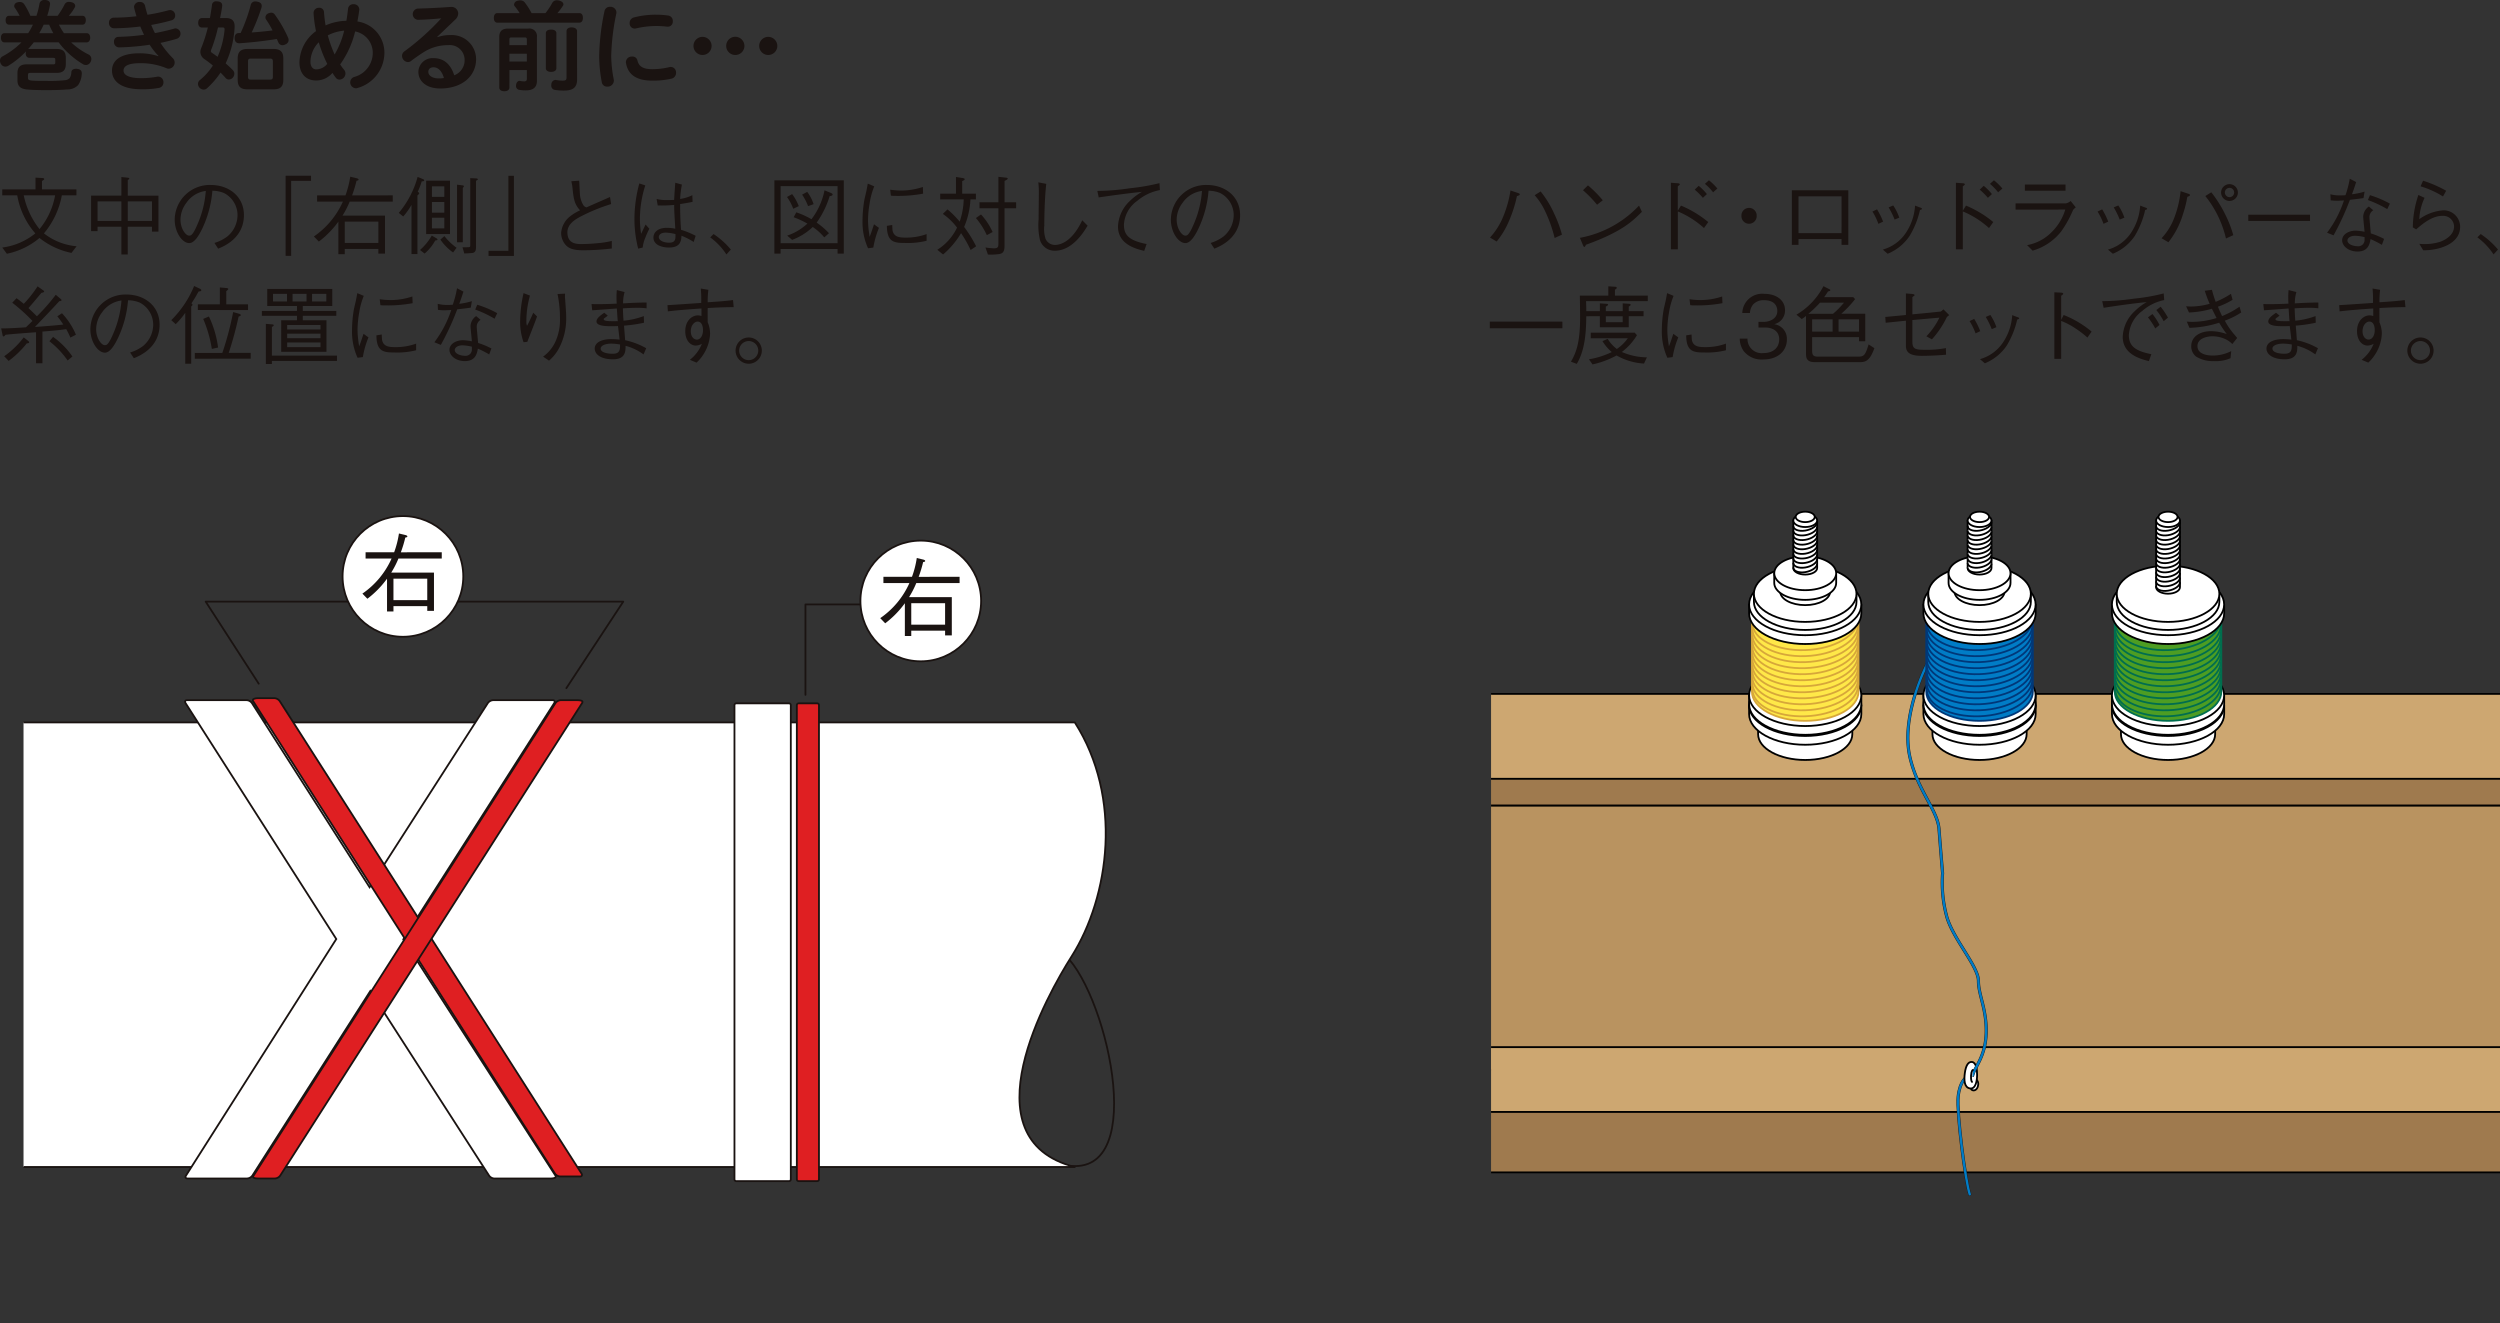 <?xml version="1.0" encoding="UTF-8"?> <svg xmlns="http://www.w3.org/2000/svg" xmlns:xlink="http://www.w3.org/1999/xlink" width="409.887" height="216.969" viewBox="0 0 409.887 216.969"><rect x="0" y="0" width="409.887" height="216.969" fill="#333333" stroke="none"/><defs><clipPath id="clip-path"><rect id="長方形_4512" data-name="長方形 4512" width="165.421" height="146.236" fill="none"></rect></clipPath></defs><g id="グループ_14129" data-name="グループ 14129" transform="translate(-810.112 -1006.353)"><g id="グループ_10194" data-name="グループ 10194" transform="translate(1054.367 1035.658)"><g id="グループ_10193" data-name="グループ 10193"><g id="グループ_10192" data-name="グループ 10192"><path id="パス_40175" data-name="パス 40175" d="M486.716,150.06a11.485,11.485,0,0,0,2.237-3.619,18.346,18.346,0,0,0,1.119-4.1l1.2.4c.194.07.321.125.321.224,0,.167-.266.238-.462.293a21.369,21.369,0,0,1-1.344,4.179,13.516,13.516,0,0,1-1.982,3.271Zm8.3-7.562a16.726,16.726,0,0,1,2.237,3.678,19.842,19.842,0,0,1,1.258,3.41l-1.2.545a22.338,22.338,0,0,0-1.538-4.347,11,11,0,0,0-1.733-2.67Z" transform="translate(-486.676 -140.416)" fill="#1a1311"></path><path id="パス_40176" data-name="パス 40176" d="M504.634,146.236c-1.564,1.566-3.271,3.271-9.168,5.4-.015.029-.169.363-.253.363-.112,0-.182-.167-.266-.35l-.475-1.146a17.684,17.684,0,0,0,9.687-5.282Zm-7.352-1.159a19.613,19.613,0,0,0-2.307-2.378l.812-.8a18.953,18.953,0,0,1,2.431,2.448Z" transform="translate(-479.691 -140.814)" fill="#1a1311"></path><path id="パス_40177" data-name="パス 40177" d="M503.971,145.615a17.6,17.6,0,0,1,4.472,2.7l-.7.979a14.979,14.979,0,0,0-4.29-2.725v6.221h-1.133V141.867l1.1.084c.1,0,.363.029.363.182,0,.07-.224.238-.335.321v4Zm3.592-1.273A11.011,11.011,0,0,0,506.221,143l.656-.629a9.267,9.267,0,0,1,1.342,1.355Zm1.676-.909a9.074,9.074,0,0,0-1.342-1.384l.658-.587a9.972,9.972,0,0,1,1.385,1.355Z" transform="translate(-472.622 -141.211)" fill="#1a1311"></path><path id="パス_40178" data-name="パス 40178" d="M510.905,145.125a1.251,1.251,0,1,1-2.5,0,1.251,1.251,0,1,1,2.5,0Z" transform="translate(-467.144 -139.045)" fill="#1a1311"></path><path id="パス_40179" data-name="パス 40179" d="M513.847,150.333v.95h-1.093v-8.961h9.256v8.961H520.9v-.95Zm7.057-7.017h-7.057v6.038H520.9Z" transform="translate(-463.226 -140.437)" fill="#1a1311"></path><path id="パス_40180" data-name="パス 40180" d="M520.459,144.274a12.156,12.156,0,0,1,.994,2.013l-.77.363a10.521,10.521,0,0,0-.979-2.013Zm.95,6.6a6.714,6.714,0,0,0,3.748-2.7,9.027,9.027,0,0,0,1.536-4.514l.728.279c.321.1.4.167.4.238,0,.1-.042.112-.321.209a14.053,14.053,0,0,1-1.72,4.276,7.943,7.943,0,0,1-3.579,2.895Zm1.707-7.239a8.689,8.689,0,0,1,.992,2l-.768.321a12.435,12.435,0,0,0-.981-2Z" transform="translate(-456.966 -139.257)" fill="#1a1311"></path><path id="パス_40181" data-name="パス 40181" d="M528.559,145.615a17.6,17.6,0,0,1,4.472,2.7l-.7.979a14.935,14.935,0,0,0-4.292-2.725v6.221h-1.131V141.867l1.1.084c.1,0,.363.029.363.182,0,.07-.224.238-.336.321v4Zm3.592-1.273A11.015,11.015,0,0,0,530.807,143l.658-.629a9.272,9.272,0,0,1,1.342,1.355Zm1.676-.909a9.077,9.077,0,0,0-1.342-1.384l.658-.587a9.855,9.855,0,0,1,1.384,1.355Z" transform="translate(-450.479 -141.211)" fill="#1a1311"></path><path id="パス_40182" data-name="パス 40182" d="M532.053,145.939v-1.021h8.262a1.689,1.689,0,0,0,.768-.392l.84,1.049c-.334.279-.391.336-.475.5a18.4,18.4,0,0,1-1.887,3.41,9.214,9.214,0,0,1-4.712,3.187l-.908-.908a7.5,7.5,0,0,0,4.153-2.264,8.557,8.557,0,0,0,2.11-3.566Zm8.193-3.088h-6.669V141.83h6.669Z" transform="translate(-445.846 -140.88)" fill="#1a1311"></path><path id="パス_40183" data-name="パス 40183" d="M539.882,144.274a12.332,12.332,0,0,1,.992,2.013l-.77.363a10.3,10.3,0,0,0-.979-2.013Zm.95,6.6a6.705,6.705,0,0,0,3.746-2.7,9.032,9.032,0,0,0,1.538-4.514l.726.279c.323.1.407.167.407.238,0,.1-.044.112-.321.209a14.055,14.055,0,0,1-1.72,4.276,7.953,7.953,0,0,1-3.579,2.895Zm1.7-7.239a8.762,8.762,0,0,1,.994,2l-.77.321a12.471,12.471,0,0,0-.979-2Z" transform="translate(-439.476 -139.257)" fill="#1a1311"></path><path id="パス_40184" data-name="パス 40184" d="M544.649,150.669a10.122,10.122,0,0,0,2.167-3.592,16.715,16.715,0,0,0,.95-4.124l1.23.407c.2.068.308.125.308.222,0,.141-.182.211-.433.295a19.234,19.234,0,0,1-.726,2.879,13.754,13.754,0,0,1-2.378,4.571Zm8.15-7.534a20.1,20.1,0,0,1,2.292,3.649,18.48,18.48,0,0,1,1.313,3.381l-1.2.545a17.412,17.412,0,0,0-3.385-6.96Zm1.608.042a1.376,1.376,0,1,1,2.752,0,1.376,1.376,0,1,1-2.752,0Zm2.138-.013a.744.744,0,0,0-.756-.755.763.763,0,0,0-.768.755.782.782,0,0,0,.755.77A.759.759,0,0,0,556.545,143.163Z" transform="translate(-434.502 -140.913)" fill="#1a1311"></path><path id="パス_40185" data-name="パス 40185" d="M552.128,145.454v-1.021H562.25v1.021Z" transform="translate(-427.766 -138.535)" fill="#1a1311"></path><path id="パス_40186" data-name="パス 40186" d="M563.692,141.874c-.378,1.175-.42,1.287-.684,2a11.646,11.646,0,0,0,2.068-.431l-.181,1.061c-.447.07-1.482.2-2.224.281a44.292,44.292,0,0,1-2.684,5.827l-1.062-.433a18.231,18.231,0,0,0,2.767-5.284c-.154,0-.867.042-1.005.042a8.586,8.586,0,0,1-1.174-.068l-.044-.994a5.772,5.772,0,0,0,1.707.182,6.3,6.3,0,0,0,.768-.029,16.383,16.383,0,0,0,.7-2.7ZM566.5,146.5a1.29,1.29,0,0,0-.629,1.146c0,.224.084,1.062.222,2.642a13.521,13.521,0,0,1,2.18.908l-.363.979a15.4,15.4,0,0,0-1.859-.95c-.126.755-.363,2.039-2.112,2.039-1.579,0-2.543-.95-2.543-1.844,0-.979,1.089-1.579,2.222-1.579a9.351,9.351,0,0,1,1.454.181c-.029-.392-.224-2.208-.224-2.488a2.109,2.109,0,0,1,.924-1.65Zm-2.965,4.179c-.755,0-1.271.363-1.271.768,0,.644,1.005.952,1.692.952a1.024,1.024,0,0,0,1.118-1.062v-.433A7.517,7.517,0,0,0,563.538,150.681Zm2.419-6.654a17.03,17.03,0,0,1,3.269,1.384l-.432.908a18.014,18.014,0,0,0-3.174-1.494Z" transform="translate(-421.645 -141.33)" fill="#1a1311"></path><path id="パス_40187" data-name="パス 40187" d="M568.249,144.308a9.1,9.1,0,0,0-.867,3.5,7.7,7.7,0,0,1,3.944-1.454,2.706,2.706,0,0,1,2.754,2.684c0,2.459-2.516,3.284-3.48,3.55a9.7,9.7,0,0,1-2.573.321l-.644-1.062a8.517,8.517,0,0,0,3.385-.321c.53-.181,2.319-.937,2.319-2.543a1.782,1.782,0,0,0-1.9-1.72c-1.76,0-3.339,1.37-4.318,2.222l-.545-.334a17,17,0,0,1,.908-5.312ZM568,141.5a19.647,19.647,0,0,1,3.788,1.65l-.519.935a14.806,14.806,0,0,0-3.676-1.663Z" transform="translate(-414.984 -141.178)" fill="#1a1311"></path><path id="パス_40188" data-name="パス 40188" d="M572.435,146.1a13.116,13.116,0,0,1,2.838,2.543l-.726.8a10.772,10.772,0,0,0-2.657-2.8Z" transform="translate(-409.97 -137.031)" fill="#1a1311"></path><path id="パス_40189" data-name="パス 40189" d="M486.7,154.746v-1.091H498.6v1.091Z" transform="translate(-486.695 -130.23)" fill="#1a1311"></path><path id="パス_40190" data-name="パス 40190" d="M496.212,155.517c-.029,1.971-.068,5.354-1.564,7.813l-.95-.363c.922-1.593,1.5-3.284,1.5-7.31,0-.532-.029-3.075-.044-3.524h4.67V150.61l1.1.072c.084,0,.279.013.279.165,0,.169-.209.266-.293.31v.977h5.383v.908H496.173c.027.728.04.965.04,1.636h2.224v-1.272l1.049.068c.167.015.293.029.293.141s-.125.209-.363.321v.741h2.767v-1.272l.992.068c.139.015.308.029.308.169,0,.084-.042.139-.308.293v.741h2.431v.838h-2.431v1.817h-4.738v-1.817Zm.435,7.059a13.473,13.473,0,0,0,3.744-1.188,7.3,7.3,0,0,1-1.524-1.79l.855-.376a5.819,5.819,0,0,0,1.5,1.663,6.994,6.994,0,0,0,1.8-1.762h-6.08v-.909h7.213l.363.407a9.568,9.568,0,0,1-2.475,2.754,10.447,10.447,0,0,0,4.109.88l-.475,1.021a10.2,10.2,0,0,1-4.5-1.329,14.625,14.625,0,0,1-3.942,1.467Zm5.534-6.08v-.979h-2.767v.979Z" transform="translate(-480.388 -132.973)" fill="#1a1311"></path><path id="パス_40191" data-name="パス 40191" d="M503.465,151.646a12.158,12.158,0,0,0-.755,2.769,16.683,16.683,0,0,0-.266,2.767,14.263,14.263,0,0,0,.154,2c.057.418.068.475.1.753.181-.447.293-.753.726-2.068l.812.587a14.633,14.633,0,0,0-.924,3.229l-.867.112a10.379,10.379,0,0,1-.908-4.432,20.8,20.8,0,0,1,.323-3.592c.306-1.3.333-1.439.391-1.747.11-.6.124-.671.152-.825Zm2.95,6.333c0,.139.029.8.055.924.224,1.032,1.091,1.146,2.1,1.146a9.648,9.648,0,0,0,3.48-.574v1.091a12.736,12.736,0,0,1-3.535.363c-1.777,0-2.965-.125-2.98-2.811Zm-.336-5.787a11.828,11.828,0,0,0,2,.141,11.406,11.406,0,0,0,3.356-.587l.04,1.1a22.789,22.789,0,0,1-4.584.363,4.13,4.13,0,0,1-.7-.042Z" transform="translate(-473.329 -132.442)" fill="#1a1311"></path><path id="パス_40192" data-name="パス 40192" d="M512.116,162.021a3.731,3.731,0,0,1-3.216-1.384,3.665,3.665,0,0,1-.642-2.041h1.271a2.32,2.32,0,0,0,2.613,2.376c1.722,0,2.589-.992,2.589-2.237,0-1.481-1.232-1.956-2.323-1.956h-1.076v-.924h.909c.783,0,2.18-.433,2.18-1.788,0-.783-.447-1.762-2.151-1.762a2.3,2.3,0,0,0-1.817.7,2.391,2.391,0,0,0-.519,1.4h-1.256a3.262,3.262,0,0,1,3.605-3.145c2.041,0,3.4,1.091,3.4,2.67a2.283,2.283,0,0,1-1.777,2.305,2.416,2.416,0,0,1,2.083,2.516C515.988,160.567,514.578,162.021,512.116,162.021Z" transform="translate(-467.276 -132.389)" fill="#1a1311"></path><path id="パス_40193" data-name="パス 40193" d="M522.459,152.393l.308.321a17.374,17.374,0,0,1-2.264,2.4h3.927v4.516h-1.019v-.686h-7.69v2.138c0,.741.114,1.062.924,1.062h6.669c.977,0,1.144-.335,1.663-2l.95.614c-.8,2.208-1.509,2.292-2.516,2.292H516.17c-1.37,0-1.454-.7-1.454-1.454v-6.122a7.234,7.234,0,0,1-.7.517l-.867-.726a11.643,11.643,0,0,0,4.43-4.67l1.006.517a.153.153,0,0,1,.114.141c0,.112-.1.141-.378.209a10.917,10.917,0,0,1-.629.924Zm-5.451.908a18.079,18.079,0,0,1-1.9,1.817h4.041a13.828,13.828,0,0,0,1.79-1.817Zm2.07,4.738v-2.013h-3.356v2.013Zm4.333,0v-2.013h-3.355v2.013Z" transform="translate(-462.868 -132.979)" fill="#1a1311"></path><path id="パス_40194" data-name="パス 40194" d="M529.872,154.2c.1,0,.4-.295.475-.365l.95.95c-.295.224-.365.281-.433.407a15.185,15.185,0,0,1-2.406,3.564l-.907-.5a11.583,11.583,0,0,0,2.138-3.06l-4.43.392v3.579c0,1.159.475,1.3,2.039,1.3a16.387,16.387,0,0,0,3.451-.281l.029,1.091c-.979.084-2.558.182-3.984.182-2.193,0-2.6-.741-2.6-1.678v-4.082l-3.313.336-.068-.95,3.381-.321v-3.537l1.034.084c.086.015.392.042.392.2,0,.057-.04.084-.361.308v2.838Z" transform="translate(-455.968 -132.422)" fill="#1a1311"></path><path id="パス_40195" data-name="パス 40195" d="M528.843,153.724a12.331,12.331,0,0,1,.992,2.013l-.77.363a10.3,10.3,0,0,0-.979-2.013Zm.95,6.6a6.716,6.716,0,0,0,3.746-2.7,9.032,9.032,0,0,0,1.538-4.516l.726.281c.323.1.407.167.407.238,0,.1-.044.11-.321.209a14.124,14.124,0,0,1-1.72,4.278,7.969,7.969,0,0,1-3.579,2.893Zm1.7-7.241a8.755,8.755,0,0,1,.992,2l-.768.323a12.472,12.472,0,0,0-.979-2Z" transform="translate(-449.418 -130.746)" fill="#1a1311"></path><path id="パス_40196" data-name="パス 40196" d="M536.922,154.844a16.611,16.611,0,0,1,4.584,2.725l-.686.979a15.314,15.314,0,0,0-1.914-1.469,11.493,11.493,0,0,0-2.389-1.256v6.219H535.4V151.126l1.062.055c.07,0,.392.013.392.2,0,.084-.112.152-.335.308v3.955Z" transform="translate(-442.833 -132.508)" fill="#1a1311"></path><path id="パス_40197" data-name="パス 40197" d="M539.529,152.493a37.1,37.1,0,0,0,5.255-.418,30.6,30.6,0,0,0,4.824-.853l.082,1.091a7.858,7.858,0,0,0-3.605,1.788,5.33,5.33,0,0,0-2.193,3.942c0,1.8,1.034,2.615,3.689,3.145l-.4,1.133c-1.287-.321-4.292-1.062-4.292-3.97a6.04,6.04,0,0,1,1.973-4.221,9.362,9.362,0,0,1,1.956-1.482c-2.167.2-5.535.686-7.059.937Zm8.234,2.112a9.768,9.768,0,0,1,1.159,1.788l-.7.574a11.148,11.148,0,0,0-1.2-1.817Zm1.342-1.2a12.6,12.6,0,0,1,1.2,1.79l-.7.587a12.8,12.8,0,0,0-1.2-1.832Z" transform="translate(-439.113 -132.422)" fill="#1a1311"></path><path id="パス_40198" data-name="パス 40198" d="M551,150.912a17.836,17.836,0,0,0,.616,1.971,14.6,14.6,0,0,0,2.5-1.313l.266.979a11.744,11.744,0,0,1-2.4,1.131c.209.517.433,1.021.686,1.538a14.422,14.422,0,0,0,2.851-1.538l.279.95a13.5,13.5,0,0,1-2.684,1.342,11.439,11.439,0,0,0,1.216,1.861c.125.167.713.838.81.977l-.8.994a3.816,3.816,0,0,0-1.089-.783,5.1,5.1,0,0,0-2.165-.49c-.855,0-2.461.321-2.461,1.595,0,1.412,1.76,1.566,2.556,1.566a6.679,6.679,0,0,0,2.978-.728l-.112,1.161a6.028,6.028,0,0,1-2.754.475,5.1,5.1,0,0,1-2.934-.77,2.166,2.166,0,0,1-.755-1.65c0-1.7,1.566-2.488,3.271-2.488a8.144,8.144,0,0,1,2.558.475,16.275,16.275,0,0,1-1.245-1.859,17.522,17.522,0,0,1-4.879.838l-.432-1.021c.544.042.753.042.964.042a13.8,13.8,0,0,0,3.913-.629c-.11-.238-.658-1.313-.755-1.522a15.628,15.628,0,0,1-3.761.614l-.475-1.019c.407.027.589.042.8.042a11.643,11.643,0,0,0,3.06-.449,20.656,20.656,0,0,1-.8-2.138Z" transform="translate(-432.597 -132.701)" fill="#1a1311"></path><path id="パス_40199" data-name="パス 40199" d="M562.021,156.288a23.073,23.073,0,0,1-3.271.475c.029.462.1,1.313.182,2.391a12.086,12.086,0,0,1,3.451,1.313l-.431,1.021a8.641,8.641,0,0,0-2.95-1.412c0,.937-.029,2.208-2.07,2.208-2.138,0-2.991-.935-2.991-1.747,0-1.091,1.287-1.566,2.754-1.566a13.094,13.094,0,0,1,1.327.084c-.04-.348-.222-1.914-.264-2.222-.238.013-.532.027-1.161.027-.99,0-2.361-.068-2.361-.781,0-.517.627-.979,1.272-1.425l.574.46a3.047,3.047,0,0,1-.462.363c-.141.1-.2.141-.2.238,0,.238.433.323,1.621.323.112,0,.587-.015.684,0-.068-.644-.068-.8-.152-2.083-.629.042-3.467.266-4.041.293l-.112-1.021c.658.015,1.79.042,4.122-.068-.013-.295-.027-.561-.027-.994a9.675,9.675,0,0,1,.057-1.23l1.271.321a6.725,6.725,0,0,0-.253,1.861c.741-.042,2.264-.141,3.858-.141v.95a10.821,10.821,0,0,0-1.467-.084c-.935,0-1.887.055-2.419.084,0,.266.057,1.454.1,2.026a12.645,12.645,0,0,0,3.326-.755Zm-5.354,3.425c-.95,0-1.747.308-1.747.812,0,.7,1.272.851,1.958.851,1.144,0,1.23-.587,1.214-1.522A9.567,9.567,0,0,0,556.667,159.713Z" transform="translate(-426.598 -132.681)" fill="#1a1311"></path><path id="パス_40200" data-name="パス 40200" d="M566.68,151.011a14.824,14.824,0,0,0-.11,2.041c1.509-.1,2.976-.2,4.151-.363l.112,1.159c-1.916.015-3.368.1-4.263.154-.015.363,0,2,0,2.334a4.714,4.714,0,0,1,.391,1.916,6.794,6.794,0,0,1-1.174,3.467,6.091,6.091,0,0,1-1.049,1.23l-1.089-.462a6.23,6.23,0,0,0,1.971-2.629,2.1,2.1,0,0,1-1.005.295c-.882,0-1.722-.851-1.722-2.349,0-1.8,1.175-2.6,2.028-2.6a1.714,1.714,0,0,1,.629.11v-1.243c-1.5.1-3.816.266-5.508.475l-.07-1.021c1.54-.084,4-.266,5.536-.363a18.68,18.68,0,0,0-.07-2.362ZM563.8,157.8c0,.981.574,1.37.992,1.37.572,0,1.007-.642,1.007-1.551,0-.462-.127-1.4-.882-1.4C564.388,156.224,563.8,156.827,563.8,157.8Z" transform="translate(-420.703 -132.8)" fill="#1a1311"></path><path id="パス_40201" data-name="パス 40201" d="M570.155,157.175A2.153,2.153,0,1,1,568,155.024,2.151,2.151,0,0,1,570.155,157.175Zm-3.719,0A1.565,1.565,0,1,0,568,155.609,1.572,1.572,0,0,0,566.435,157.175Z" transform="translate(-415.41 -128.997)" fill="#1a1311"></path></g></g></g><g id="グループ_10216" data-name="グループ 10216" transform="translate(810.301 1035.168)"><g id="グループ_10215" data-name="グループ 10215"><path id="パス_40301" data-name="パス 40301" d="M369.723,153.576a12.362,12.362,0,0,1-5.242-2.446,12.121,12.121,0,0,1-5.352,2.587l-.755-1.021a10.813,10.813,0,0,0,5.422-2.321,12.7,12.7,0,0,1-2.963-6.234h-2.459v-.979h5.451v-1.929l1.174.07c.125.013.251.042.251.154,0,.1-.042.125-.363.335v1.37h5.647v.979h-2.391a13.519,13.519,0,0,1-2.935,6.234,10.107,10.107,0,0,0,5.354,2.112Zm-7.827-9.435a13.256,13.256,0,0,0,2.585,5.535,11.99,11.99,0,0,0,2.558-5.535Z" transform="translate(-358.193 -140.926)" fill="#1a1311"></path><path id="パス_40302" data-name="パス 40302" d="M376.018,150.129v-.8h-3.97v4.544H371v-4.544h-3.9v.728h-1.061V144.23H371v-3.047l.979.1c.181.013.323.029.323.154,0,.1-.114.167-.253.224v2.572h5.031v5.9ZM371,145.18h-3.9v3.2H371Zm5.019,0h-3.97v3.2h3.97Z" transform="translate(-351.291 -140.972)" fill="#1a1311"></path><path id="パス_40303" data-name="パス 40303" d="M379.763,151.372a6.619,6.619,0,0,0,2.138-1.078,4.59,4.59,0,0,0,1.65-3.48,4.084,4.084,0,0,0-2.209-3.619,4.96,4.96,0,0,0-1.916-.378,17.67,17.67,0,0,1-1.621,6.122c-.587,1.245-1.342,2.459-2.167,2.459-1.175,0-2.389-1.8-2.389-3.83a5.755,5.755,0,0,1,5.913-5.7c2.935,0,5.438,1.844,5.438,4.947,0,3.8-3.383,5.158-4.223,5.493Zm-4.6-6.57a4.6,4.6,0,0,0-.964,2.741c0,1.5.853,2.627,1.412,2.627.293,0,.629,0,1.536-2.235a16.507,16.507,0,0,0,1.2-5.09A4.566,4.566,0,0,0,375.164,144.8Z" transform="translate(-344.796 -140.356)" fill="#1a1311"></path><path id="パス_40304" data-name="パス 40304" d="M383.725,141.912v12.3h-.907V141.072h4.164v.84Z" transform="translate(-336.179 -141.072)" fill="#1a1311"></path><path id="パス_40305" data-name="パス 40305" d="M398.19,144.215v1.021h-7.061a15.22,15.22,0,0,1-1.173,2.292h6.96v6.234h-1.089v-.768h-5.508v.865h-1.047V148.52a15.527,15.527,0,0,1-3.2,3.271l-.812-.838a13.7,13.7,0,0,0,4.753-5.717h-4.234v-1.021h4.655a15.483,15.483,0,0,0,.783-3.062l1.1.266c.055.013.266.1.266.2,0,.139-.141.167-.336.2a19.8,19.8,0,0,1-.728,2.4Zm-2.362,7.8v-3.5h-5.508v3.5Z" transform="translate(-333.982 -140.999)" fill="#1a1311"></path><path id="パス_40306" data-name="パス 40306" d="M396.34,141.9a11.5,11.5,0,0,1-.644,1.692c.169.139.238.181.238.264s-.181.253-.293.35v9.617h-.979v-8.066a10.752,10.752,0,0,1-1.355,1.9l-.726-.587a15.559,15.559,0,0,0,3.088-5.9l.853.35c.1.042.222.1.222.224S396.606,141.888,396.34,141.9Zm2.222,9.685a7.645,7.645,0,0,1-1.747,2.153l-.755-.587a9.17,9.17,0,0,0,1.929-2.362l.726.42c.044.029.209.112.209.224S398.786,151.575,398.562,151.588Zm-1.494-1.047v-8.75h3.911v8.75Zm2.976-7.829h-2.026v1.733h2.026Zm0,2.572h-2.026v1.749h2.026Zm0,2.587h-2.026v1.747h2.026Zm1.439,5.688a8.254,8.254,0,0,1-2.083-2.11l.658-.574a9.781,9.781,0,0,0,2,1.916Zm1.595-10.594v8.918h-.95v-9.436l.825.1c.11.013.308.042.308.154A.643.643,0,0,1,403.078,142.965Zm2.167-1.161v10.778c0,.713-.125,1.034-.726,1.076-.182.015-.323.029-1.2.07l-.293-1.021c.348,0,.95,0,1.047-.015.224-.027.224-.124.224-.418v-10.9l.937.042c.139,0,.306.042.306.154C405.537,141.637,405.509,141.65,405.245,141.8Z" transform="translate(-327.387 -140.979)" fill="#1a1311"></path><path id="パス_40307" data-name="パス 40307" d="M403.579,153.375v-12.3h.908v13.141h-4.164v-.838Z" transform="translate(-320.415 -141.072)" fill="#1a1311"></path><path id="パス_40308" data-name="パス 40308" d="M409.537,141.5c.044.35.1,1.872.127,2.18a3.887,3.887,0,0,0,.559,1.817.908.908,0,0,0,.517.378c.614-.279,3.313-1.454,3.858-1.707l.182,1.161a29.781,29.781,0,0,0-5.1,2.1c-.671.365-2.068,1.133-2.068,2.516,0,1.942,1.538,1.942,2.4,1.942a31.342,31.342,0,0,0,3.189-.209,13.843,13.843,0,0,0,1.692-.308v1.245a41.348,41.348,0,0,1-4.628.293c-1.775,0-2.4-.334-2.879-.81a2.983,2.983,0,0,1-.8-2.013,3.814,3.814,0,0,1,1.5-2.767,8.247,8.247,0,0,1,1.606-.966c-.95-.979-1.076-2-1.243-3.634a6.889,6.889,0,0,0-.112-.755,2.886,2.886,0,0,1-.07-.378Z" transform="translate(-314.773 -140.687)" fill="#1a1311"></path><path id="パス_40309" data-name="パス 40309" d="M413.524,152.48a19.467,19.467,0,0,1-.614-4.905,22.473,22.473,0,0,1,.8-5.787l.977.321a18.422,18.422,0,0,0-.88,5.369,15.485,15.485,0,0,0,.2,2.572c.112-.238.629-1.313.728-1.524l.614.686c-.139.293-.363.713-.642,1.439a5.773,5.773,0,0,0-.447,1.65Zm9.1-1.089a10.184,10.184,0,0,0-2-1.021c-.055.867-.169,1.929-2.07,1.929-.992,0-2.53-.35-2.53-1.636,0-.726.574-1.593,2.182-1.593a6.613,6.613,0,0,1,1.4.141c-.154-2.67-.182-2.978-.182-3.9a21.211,21.211,0,0,1-2.7.086l-.181-1.062a6.681,6.681,0,0,0,1.747.182c.559,0,.823-.015,1.131-.029.029-.671.112-1.874.182-2.811l1.089.295a17.494,17.494,0,0,0-.293,2.362,6.723,6.723,0,0,0,2-.616l.042,1.091c-.49.1-1.021.209-2.041.363,0,1.007.015,2.433.154,4.221a14.034,14.034,0,0,1,2.391.979Zm-4.544-1.538c-1.047,0-1.175.53-1.175.726,0,.574.812.924,1.678.924,1.064,0,1.076-.587,1.049-1.412A7.751,7.751,0,0,0,418.08,149.853Z" transform="translate(-309.079 -140.529)" fill="#1a1311"></path><path id="パス_40310" data-name="パス 40310" d="M419.992,146.1a13.02,13.02,0,0,1,2.838,2.543l-.728.8a10.732,10.732,0,0,0-2.655-2.8Z" transform="translate(-303.192 -136.541)" fill="#1a1311"></path><path id="パス_40311" data-name="パス 40311" d="M424.983,141.469H436.36v12.008h-1.021v-.755H426v.755h-1.021Zm1.021.952v9.351h9.336v-9.351Zm1.885,1.3a7.958,7.958,0,0,1,1.091,1.973l-.909.433a8.1,8.1,0,0,0-1.021-1.931Zm-.812,6.808a9.09,9.09,0,0,0,3.315-1.971,15.659,15.659,0,0,0-2.25-1.047l.433-.8a13.319,13.319,0,0,1,2.488,1.131,11.578,11.578,0,0,0,2.138-4.738l1.064.433c.11.055.264.125.264.253,0,.209-.363.251-.488.264a15.04,15.04,0,0,1-2.127,4.347,11.959,11.959,0,0,1,2.015,1.733l-.768.686a9.132,9.132,0,0,0-1.889-1.707,9.821,9.821,0,0,1-3.383,2.112Zm3.286-7.171a6.843,6.843,0,0,1,1.049,2.015l-.908.321a8.758,8.758,0,0,0-.979-1.887Z" transform="translate(-298.206 -140.714)" fill="#1a1311"></path><path id="パス_40312" data-name="パス 40312" d="M434.51,142.2a12.131,12.131,0,0,0-.754,2.769,16.678,16.678,0,0,0-.266,2.767,14.212,14.212,0,0,0,.154,2c.055.42.07.475.1.756.182-.449.293-.756.726-2.07l.81.587a14.831,14.831,0,0,0-.922,3.229l-.867.112a10.351,10.351,0,0,1-.907-4.432,21.033,21.033,0,0,1,.319-3.592c.308-1.3.336-1.439.393-1.747.11-.6.124-.671.152-.825Zm2.95,6.333c0,.141.029.8.055.922.224,1.036,1.091,1.146,2.1,1.146a9.662,9.662,0,0,0,3.48-.572v1.091a12.744,12.744,0,0,1-3.537.363c-1.775,0-2.963-.125-2.978-2.809Zm-.336-5.787a12.041,12.041,0,0,0,2,.141,11.407,11.407,0,0,0,3.356-.587l.04,1.1a22.789,22.789,0,0,1-4.584.363,4.132,4.132,0,0,1-.7-.042Z" transform="translate(-291.361 -140.462)" fill="#1a1311"></path><path id="パス_40313" data-name="パス 40313" d="M444.5,153.167a19.926,19.926,0,0,0-1.568-2.767,13.82,13.82,0,0,1-2.948,3.5l-.95-.77a8.722,8.722,0,0,0,3.242-3.634,10.039,10.039,0,0,0-2.334-2.25l.768-.741a15.711,15.711,0,0,1,2,2.013,12.451,12.451,0,0,0,.658-3.649H439.51v-.935H442.1v-2.741l1.062.169c.139.027.363.055.363.194,0,.1-.055.169-.407.308v2.07h2.252v.935h-.9a13.066,13.066,0,0,1-1.034,4.516,20.9,20.9,0,0,1,1.969,3.174Zm2.655-2.433a12.156,12.156,0,0,0-1.788-2.809l.838-.587a10.747,10.747,0,0,1,1.9,2.879Zm2.906-4.415v5.9c0,.77,0,1.425-.768,1.593a9.424,9.424,0,0,1-1.956.1l-.407-1.161a10.6,10.6,0,0,0,1.4.141c.713,0,.726-.306.726-.853v-5.715h-3.1v-.981h3.1v-4.177l1.133.125c.182.013.391.042.391.167s-.2.224-.519.378v3.507h1.9v.981Z" transform="translate(-285.551 -140.992)" fill="#1a1311"></path><path id="パス_40314" data-name="パス 40314" d="M449.053,141.89c-.323,2.838-.323,6.5-.323,6.821a5.294,5.294,0,0,0,.209,2.2,1.675,1.675,0,0,0,1.539.992c.9,0,2.8-.517,4.474-4.041l.878.882c-.5.838-2.418,4.109-5.352,4.109a2.5,2.5,0,0,1-2.461-1.762,11.042,11.042,0,0,1-.222-3.381c0-.658.04-3.51.04-4.1a15.542,15.542,0,0,0-.084-1.971Z" transform="translate(-277.701 -140.561)" fill="#1a1311"></path><path id="パス_40315" data-name="パス 40315" d="M452.84,142.983a36.847,36.847,0,0,0,5.312-.433,35.323,35.323,0,0,0,4.879-.838l.07,1.133a8.041,8.041,0,0,0-3.691,1.747,5.129,5.129,0,0,0-2.208,3.957c0,1.788,1.007,2.6,3.718,3.144l-.392,1.119c-1.355-.321-4.3-1.062-4.3-3.984a6.054,6.054,0,0,1,1.958-4.208,9.4,9.4,0,0,1,1.971-1.482c-2.055.2-4.767.574-7.087.91Z" transform="translate(-273.118 -140.496)" fill="#1a1311"></path><path id="パス_40316" data-name="パス 40316" d="M465.7,151.372a6.639,6.639,0,0,0,2.138-1.078,4.588,4.588,0,0,0,1.648-3.48,4.083,4.083,0,0,0-2.207-3.619,4.968,4.968,0,0,0-1.916-.378,17.713,17.713,0,0,1-1.621,6.122c-.587,1.245-1.344,2.459-2.167,2.459-1.175,0-2.391-1.8-2.391-3.83a5.755,5.755,0,0,1,5.913-5.7c2.935,0,5.438,1.844,5.438,4.947,0,3.8-3.383,5.158-4.221,5.493Zm-4.6-6.57a4.6,4.6,0,0,0-.966,2.741c0,1.5.852,2.627,1.412,2.627.295,0,.629,0,1.538-2.235a16.507,16.507,0,0,0,1.2-5.09A4.559,4.559,0,0,0,461.1,144.8Z" transform="translate(-267.403 -140.356)" fill="#1a1311"></path><path id="パス_40317" data-name="パス 40317" d="M369.629,159.013a12.773,12.773,0,0,0-.684-1.384c-1.161.181-2.6.293-3.9.4v5.2H364v-5.088c-.658.042-3.5.264-4.084.321-.376.027-.614.057-.935.1-.042.057-.169.266-.308.266-.1,0-.127-.068-.167-.238l-.224-1.076c.53,0,1.467,0,4.041-.182.264-.224.293-.266,1.089-1.047A29.157,29.157,0,0,0,360.1,153.3l.7-.741c.447.321.642.475,1.188.922a19.429,19.429,0,0,0,2.264-2.866l.966.686c.068.057.112.1.112.154,0,.125-.2.182-.449.224-1.522,1.83-1.887,2.235-2.125,2.5.295.279.589.559,1.386,1.342a30.723,30.723,0,0,0,3.088-3.524l.812.686c.139.125.139.167.139.2,0,.125-.251.154-.363.154-.838.937-3.161,3.368-4,4.235,1.7-.112,2.866-.209,4.655-.392-.545-.823-.8-1.118-.981-1.355l.756-.5a11.723,11.723,0,0,1,2.292,3.524Zm-10.849,3.06a14.527,14.527,0,0,0,3.2-3.088l.728.572c.139.114.167.169.167.224,0,.141-.211.169-.392.182a15.727,15.727,0,0,1-2.978,2.879Zm8.011-3.172a12.8,12.8,0,0,1,3.172,3.216l-.781.656a14.592,14.592,0,0,0-2.992-3.159Z" transform="translate(-358.279 -132.482)" fill="#1a1311"></path><path id="パス_40318" data-name="パス 40318" d="M372.488,160.823a6.609,6.609,0,0,0,2.138-1.076,4.584,4.584,0,0,0,1.65-3.482,4.09,4.09,0,0,0-2.208-3.621,5,5,0,0,0-1.916-.378,17.708,17.708,0,0,1-1.619,6.124c-.589,1.243-1.342,2.461-2.169,2.461-1.173,0-2.389-1.8-2.389-3.832a5.756,5.756,0,0,1,5.911-5.7c2.936,0,5.439,1.845,5.439,4.949,0,3.8-3.383,5.158-4.221,5.495Zm-4.6-6.57a4.6,4.6,0,0,0-.964,2.741c0,1.494.851,2.627,1.41,2.627.3,0,.629,0,1.539-2.237a16.472,16.472,0,0,0,1.2-5.086A4.559,4.559,0,0,0,367.889,154.252Z" transform="translate(-351.348 -131.846)" fill="#1a1311"></path><path id="パス_40319" data-name="パス 40319" d="M377.426,151.489a21.333,21.333,0,0,1-1.159,1.929c.154.2.181.224.181.279a1.435,1.435,0,0,1-.222.238v9.395h-.979v-8.346a13.12,13.12,0,0,1-1.566,1.859l-.726-.658a16.865,16.865,0,0,0,3.746-5.6l.924.433c.154.07.249.154.249.266C377.873,151.434,377.734,151.448,377.426,151.489Zm-.614,11.016v-.95h4.514a49.989,49.989,0,0,0,1.775-6.7l.924.264c.139.042.321.1.321.238,0,.112-.084.154-.35.238a58.152,58.152,0,0,1-1.621,5.956h3.605v.95Zm.5-7.982v-.937h3.605v-2.767l1.1.1c.044,0,.281.03.281.154,0,.1-.2.253-.323.352v2.165h3.566v.937Zm2.292,6.375a20.617,20.617,0,0,0-1.414-4.921l.939-.392a16.644,16.644,0,0,1,1.5,5.088Z" transform="translate(-345.063 -132.508)" fill="#1a1311"></path><path id="パス_40320" data-name="パス 40320" d="M387.478,155.242v.728h3.885v5.172h-7.422V155.97h2.585v-.728h-5.757v-.8h5.757v-.81h-4.877v-2.8h10.664v2.8h-4.835v.81h5.493v.8Zm-5.061,7.4v.5h-.99v-6.584l1.019.084c.084,0,.266.013.266.154s-.2.222-.295.264v4.7h10.668v.88Zm2.475-11H382.6v1.243h2.292Zm5.495,5.1H384.92v.741h5.466Zm0,1.425H384.92v.741h5.466Zm0,1.441H384.92v.77h5.466Zm-2.292-7.967H385.8v1.243h2.292Zm3.242,0H389v1.243h2.336Z" transform="translate(-338.025 -132.277)" fill="#1a1311"></path><path id="パス_40321" data-name="パス 40321" d="M390.475,151.646a12.055,12.055,0,0,0-.755,2.769,16.684,16.684,0,0,0-.266,2.767,14.262,14.262,0,0,0,.154,2c.055.418.07.475.1.753.181-.447.293-.753.726-2.068l.81.587a14.792,14.792,0,0,0-.922,3.229l-.867.112a10.351,10.351,0,0,1-.908-4.432,20.822,20.822,0,0,1,.321-3.592c.306-1.3.336-1.439.392-1.747.112-.6.125-.671.154-.825Zm2.95,6.333c0,.139.027.8.055.924.224,1.032,1.091,1.146,2.1,1.146a9.656,9.656,0,0,0,3.48-.574v1.091a12.743,12.743,0,0,1-3.537.363c-1.775,0-2.963-.125-2.976-2.811Zm-.336-5.787a11.808,11.808,0,0,0,2,.141,11.387,11.387,0,0,0,3.354-.587l.042,1.1a22.788,22.788,0,0,1-4.584.363,4.114,4.114,0,0,1-.7-.042Z" transform="translate(-331.021 -131.952)" fill="#1a1311"></path><path id="パス_40322" data-name="パス 40322" d="M400.418,151.324c-.38,1.175-.42,1.287-.686,2a11.283,11.283,0,0,0,2.068-.433l-.181,1.062c-.449.07-1.482.2-2.222.279a44.226,44.226,0,0,1-2.686,5.829l-1.061-.433a18.287,18.287,0,0,0,2.767-5.284c-.154,0-.867.042-1.005.042a8.229,8.229,0,0,1-1.176-.07l-.042-.992a5.746,5.746,0,0,0,1.7.182,6.339,6.339,0,0,0,.77-.029,16.753,16.753,0,0,0,.7-2.7Zm2.809,4.628a1.292,1.292,0,0,0-.629,1.146c0,.224.084,1.062.222,2.642a13.484,13.484,0,0,1,2.182.908l-.365.979a15.226,15.226,0,0,0-1.857-.95c-.127.755-.365,2.041-2.112,2.041-1.581,0-2.543-.95-2.543-1.845,0-.979,1.089-1.579,2.222-1.579a8.882,8.882,0,0,1,1.452.182c-.027-.392-.222-2.21-.222-2.49a2.112,2.112,0,0,1,.922-1.65Zm-2.963,4.179c-.756,0-1.271.363-1.271.77,0,.642,1.005.95,1.69.95a1.024,1.024,0,0,0,1.117-1.064v-.433A7.779,7.779,0,0,0,400.264,160.131Zm2.418-6.654a17.038,17.038,0,0,1,3.271,1.384l-.433.908a17.945,17.945,0,0,0-3.174-1.5Z" transform="translate(-324.622 -132.329)" fill="#1a1311"></path><path id="パス_40323" data-name="パス 40323" d="M404.658,151.6a15.68,15.68,0,0,0-.587,4.333,1.389,1.389,0,0,0,.112.616c.363-.658.684-1.37,1.021-2.138l.614.614c-.293.853-.432,1.188-1.593,4.153l-.616.068a9.973,9.973,0,0,1-.559-3.438,21.41,21.41,0,0,1,.559-4.613Zm5.759-.321a4.762,4.762,0,0,0,.013.966c.141,1.971.169,2.264.169,2.921a10.387,10.387,0,0,1-1.273,5.24,7.234,7.234,0,0,1-1.538,1.861l-.977-.658a6.223,6.223,0,0,0,2.011-2.431,8.626,8.626,0,0,0,.756-3.832,19.227,19.227,0,0,0-.4-4Z" transform="translate(-317.959 -131.952)" fill="#1a1311"></path><path id="パス_40324" data-name="パス 40324" d="M417.808,156.288a23.153,23.153,0,0,1-3.271.475c.029.462.1,1.313.182,2.391a12.107,12.107,0,0,1,3.451,1.313l-.433,1.021a8.621,8.621,0,0,0-2.95-1.412c0,.937-.028,2.208-2.068,2.208-2.14,0-2.992-.935-2.992-1.747,0-1.091,1.287-1.566,2.754-1.566a13.1,13.1,0,0,1,1.327.084c-.042-.348-.222-1.914-.264-2.222-.238.013-.532.027-1.161.027-.992,0-2.362-.068-2.362-.781,0-.517.629-.979,1.271-1.425l.574.46a2.991,2.991,0,0,1-.46.363c-.141.1-.2.141-.2.238,0,.238.435.323,1.623.323.11,0,.585-.015.684,0-.07-.644-.07-.8-.154-2.083-.629.042-3.467.266-4.039.293l-.114-1.021c.658.015,1.79.042,4.124-.068-.013-.295-.027-.561-.027-.994a10.193,10.193,0,0,1,.055-1.23l1.271.321a6.726,6.726,0,0,0-.251,1.861c.741-.042,2.266-.141,3.856-.141v.95a10.783,10.783,0,0,0-1.465-.084c-.937,0-1.887.055-2.419.084,0,.266.057,1.454.1,2.026a12.659,12.659,0,0,0,3.328-.755Zm-5.354,3.425c-.95,0-1.747.308-1.747.812,0,.7,1.271.851,1.956.851,1.146,0,1.23-.587,1.216-1.522A9.592,9.592,0,0,0,412.454,159.713Z" transform="translate(-312.411 -132.19)" fill="#1a1311"></path><path id="パス_40325" data-name="パス 40325" d="M422.468,151.011a14.174,14.174,0,0,0-.112,2.041c1.509-.1,2.976-.2,4.151-.363l.112,1.159c-1.916.015-3.368.1-4.263.154-.015.363,0,2,0,2.334a4.711,4.711,0,0,1,.39,1.916,6.792,6.792,0,0,1-1.173,3.467,6.154,6.154,0,0,1-1.049,1.23l-1.089-.462a6.229,6.229,0,0,0,1.969-2.629,2.087,2.087,0,0,1-1.005.295c-.88,0-1.72-.851-1.72-2.349,0-1.8,1.175-2.6,2.028-2.6a1.714,1.714,0,0,1,.629.11v-1.243c-1.5.1-3.816.266-5.51.475l-.068-1.021c1.538-.084,4-.266,5.535-.363a19.176,19.176,0,0,0-.068-2.362Zm-2.881,6.793c0,.981.574,1.37.992,1.37.574,0,1.007-.642,1.007-1.551,0-.462-.125-1.4-.88-1.4C420.176,156.224,419.587,156.827,419.587,157.8Z" transform="translate(-306.515 -132.309)" fill="#1a1311"></path><path id="パス_40326" data-name="パス 40326" d="M425.939,157.175a2.152,2.152,0,1,1-2.153-2.151A2.15,2.15,0,0,1,425.939,157.175Zm-3.718,0a1.565,1.565,0,1,0,1.564-1.566A1.571,1.571,0,0,0,422.221,157.175Z" transform="translate(-301.222 -128.507)" fill="#1a1311"></path></g></g><g id="グループ_10226" data-name="グループ 10226" transform="translate(813.969 1090.967)"><g id="グループ_10217" data-name="グループ 10217" transform="translate(29.865 14.026)"><path id="パス_40327" data-name="パス 40327" d="M397.535,177.811h27.389L415.594,192" transform="translate(-356.459 -177.811)" fill="none" stroke="#1a1311" stroke-linecap="round" stroke-linejoin="round" stroke-width="0.3"></path><path id="パス_40328" data-name="パス 40328" d="M384.617,191.265l-8.695-13.454h23.708" transform="translate(-375.923 -177.811)" fill="none" stroke="#1a1311" stroke-linecap="round" stroke-linejoin="round" stroke-width="0.3"></path></g><g id="グループ_10218" data-name="グループ 10218" transform="translate(0 33.838)"><path id="パス_40329" data-name="パス 40329" d="M462.517,207.81c7.078,3.535,15.332,35.528,2.95,35.528H434.8Z" transform="translate(-293.036 -170.606)" fill="none" stroke="#1a1311" stroke-linecap="round" stroke-linejoin="round" stroke-width="0.3"></path><path id="パス_40330" data-name="パス 40330" d="M360.209,261.117H532.572c-17.953-4.575-4.39-28.454-.545-34.5,6.266-9.887,8.4-26.1.545-38.386H360.209" transform="translate(-360.209 -188.235)" fill="#fff" stroke="#1a1311" stroke-linejoin="round" stroke-width="0.3"></path></g><path id="長方形_4510" data-name="長方形 4510" d="M.3,0H8.938a.3.3,0,0,1,.3.3V78.043a.295.295,0,0,1-.295.295H.295A.295.295,0,0,1,0,78.043V.3A.3.3,0,0,1,.3,0Z" transform="translate(116.562 30.701)" fill="#fff" stroke="#1a1311" stroke-linecap="round" stroke-width="0.3"></path><path id="長方形_4511" data-name="長方形 4511" d="M.3,0H3.335a.294.294,0,0,1,.294.294V78.043a.295.295,0,0,1-.295.295H.3a.3.3,0,0,1-.3-.3V.3A.3.3,0,0,1,.3,0Z" transform="translate(126.788 30.701)" fill="#df1f22" stroke="#1a1311" stroke-linecap="round" stroke-width="0.3"></path><path id="パス_40331" data-name="パス 40331" d="M409.92,225.531l24.751-38.744c.167-.262.047-.475-.257-.475h-9.767a1.146,1.146,0,0,0-.863.475l-19.388,30.2-19.293-30.2a1.132,1.132,0,0,0-.859-.475h-9.767c-.3,0-.424.213-.257.475l24.717,38.688-24.645,38.785c-.167.262-.047.473.259.473h9.767a1.133,1.133,0,0,0,.859-.473L404.513,234l19.477,30.265a1.133,1.133,0,0,0,.859.473h9.144c.823,0,1.049-.211.88-.473Z" transform="translate(-347.658 -156.129)" fill="#fff" stroke="#1a1311" stroke-linecap="round" stroke-width="0.3"></path><path id="パス_40332" data-name="パス 40332" d="M433.889,264.086c.163.262.048.473-.262.473h-3.242a1.147,1.147,0,0,1-.863-.473l-49.49-77.474c-.169-.26.148-.473.88-.473h2.619a1.143,1.143,0,0,1,.863.473Z" transform="translate(-342.397 -156.285)" fill="#df1f22" stroke="#1a1311" stroke-linecap="round" stroke-width="0.3"></path><path id="パス_40333" data-name="パス 40333" d="M380.093,264.261c-.167.262-.144.473.88.473h2.619a1.141,1.141,0,0,0,.865-.473l49.493-77.474c.163-.262.08-.475-.884-.475h-2.621a1.143,1.143,0,0,0-.863.475Z" transform="translate(-342.372 -156.129)" fill="#df1f22" stroke="#1a1311" stroke-linecap="round" stroke-width="0.3"></path><g id="グループ_10219" data-name="グループ 10219" transform="translate(128.201 14.484)"><path id="パス_40334" data-name="パス 40334" d="M427.662,192.875V178.052h12.282" transform="translate(-427.662 -178.052)" fill="none" stroke="#1a1311" stroke-linecap="round" stroke-linejoin="round" stroke-width="0.3"></path></g><g id="グループ_10222" data-name="グループ 10222" transform="translate(52.31)"><circle id="楕円形_89" data-name="楕円形 89" cx="9.895" cy="9.895" r="9.895" fill="#fff" stroke="#1a1311" stroke-width="0.3"></circle><g id="グループ_10221" data-name="グループ 10221" transform="translate(3.25 2.853)"><g id="グループ_10220" data-name="グループ 10220"><path id="パス_40335" data-name="パス 40335" d="M402.453,175.013v1.026h-7.1a15.258,15.258,0,0,1-1.182,2.307h7.006v6.272h-1.1v-.774h-5.542v.872h-1.055v-5.373a15.67,15.67,0,0,1-3.22,3.292l-.817-.844a13.825,13.825,0,0,0,4.784-5.753h-4.263v-1.026h4.683a15.484,15.484,0,0,0,.787-3.081l1.112.268c.057.013.268.1.268.2,0,.143-.141.169-.338.2a19.868,19.868,0,0,1-.732,2.419Zm-2.378,7.848v-3.516h-5.542v3.516Z" transform="translate(-389.442 -171.932)" fill="#1a1311"></path></g></g></g><g id="グループ_10225" data-name="グループ 10225" transform="translate(137.212 4.022)"><circle id="楕円形_90" data-name="楕円形 90" cx="9.895" cy="9.895" r="9.895" fill="#fff" stroke="#1a1311" stroke-width="0.3"></circle><g id="グループ_10224" data-name="グループ 10224" transform="translate(3.25 2.853)"><g id="グループ_10223" data-name="グループ 10223"><path id="パス_40336" data-name="パス 40336" d="M447.124,177.129v1.026h-7.1a15.236,15.236,0,0,1-1.182,2.305h7.006v6.274h-1.1v-.774H439.2v.872H438.15V181.46a15.628,15.628,0,0,1-3.222,3.292l-.815-.846a13.789,13.789,0,0,0,4.782-5.751h-4.261v-1.026h4.683a15.489,15.489,0,0,0,.787-3.081l1.112.268c.055.013.268.1.268.2,0,.141-.141.169-.338.2a19.877,19.877,0,0,1-.732,2.419Zm-2.378,7.848V181.46H439.2v3.516Z" transform="translate(-434.113 -174.048)" fill="#1a1311"></path></g></g></g></g><g id="グループ_10238" data-name="グループ 10238" transform="translate(1054.578 1077.086)"><g id="グループ_10237" data-name="グループ 10237" clip-path="url(#clip-path)"><g id="グループ_10236" data-name="グループ 10236" transform="translate(-75.936 13.159)"><path id="パス_40337" data-name="パス 40337" d="M731.477,199.7H457.257l3.389-13.928H728.091Z" transform="translate(-437.483 -155.896)" fill="#cda771" stroke="#000" stroke-linejoin="round" stroke-width="0.3"></path><path id="パス_40338" data-name="パス 40338" d="M731.477,193.1H457.257l1.011,4.4h272.2Z" transform="translate(-437.483 -149.297)" fill="#9f7a4e" stroke="#000" stroke-linejoin="round" stroke-width="0.3"></path><path id="パス_40339" data-name="パス 40339" d="M747.15,238.738H451.66l11.649-43.326h272.2Z" transform="translate(-442.523 -147.211)" fill="#b99360" stroke="#000" stroke-linejoin="round" stroke-width="0.3"></path><path id="パス_40340" data-name="パス 40340" d="M509.844,187.974v2.416c0,2.336,3.461,4.229,7.722,4.229s7.722-1.893,7.722-4.229v-2.416Z" transform="translate(-390.123 -153.91)" fill="#fff" stroke="#000" stroke-linejoin="round" stroke-width="0.3"></path><path id="パス_40341" data-name="パス 40341" d="M509.067,186.748v1.443c0,2.782,4.121,5.038,9.2,5.038s9.2-2.256,9.2-5.038v-1.443Z" transform="translate(-390.823 -155.014)" fill="#fff" stroke="#000" stroke-linejoin="round" stroke-width="0.3"></path><path id="パス_40342" data-name="パス 40342" d="M527.465,189.134c0,2.782-4.12,5.038-9.2,5.038s-9.2-2.256-9.2-5.038,4.121-5.035,9.2-5.035S527.465,186.353,527.465,189.134Z" transform="translate(-390.823 -157.399)" fill="#fff" stroke="#000" stroke-linejoin="round" stroke-width="0.3"></path><path id="パス_40343" data-name="パス 40343" d="M509.067,185.892v1.439c0,2.782,4.121,5.04,9.2,5.04s9.2-2.258,9.2-5.04v-1.439Z" transform="translate(-390.823 -155.785)" fill="#fff" stroke="#000" stroke-linejoin="round" stroke-width="0.3"></path><path id="パス_40344" data-name="パス 40344" d="M527.465,188.279c0,2.781-4.12,5.037-9.2,5.037s-9.2-2.256-9.2-5.037,4.121-5.038,9.2-5.038S527.465,185.5,527.465,188.279Z" transform="translate(-390.823 -158.172)" fill="#fff" stroke="#000" stroke-linejoin="round" stroke-width="0.3"></path><path id="パス_40345" data-name="パス 40345" d="M509.312,178.722v13.029c0,2.644,3.909,4.786,8.733,4.786s8.737-2.142,8.737-4.786V178.722Z" transform="translate(-390.602 -162.242)" fill="#ffe848" stroke="#d7a73a" stroke-linejoin="round" stroke-width="0.3"></path><path id="パス_40346" data-name="パス 40346" d="M509.354,179.942c0,2.617,3.875,4.605,8.653,4.44s8.657-2.423,8.657-5.044" transform="translate(-390.564 -161.687)" fill="none" stroke="#d7a73a" stroke-linejoin="round" stroke-width="0.3"></path><path id="パス_40347" data-name="パス 40347" d="M509.354,180.463c0,2.617,3.875,4.6,8.653,4.44s8.657-2.425,8.657-5.046" transform="translate(-390.564 -161.22)" fill="none" stroke="#d7a73a" stroke-linejoin="round" stroke-width="0.3"></path><path id="パス_40348" data-name="パス 40348" d="M509.354,180.982c0,2.617,3.875,4.6,8.653,4.436s8.657-2.423,8.657-5.042" transform="translate(-390.564 -160.752)" fill="none" stroke="#d7a73a" stroke-linejoin="round" stroke-width="0.3"></path><path id="パス_40349" data-name="パス 40349" d="M509.354,181.5c0,2.621,3.875,4.6,8.653,4.44s8.657-2.423,8.657-5.046" transform="translate(-390.564 -160.286)" fill="none" stroke="#d7a73a" stroke-linejoin="round" stroke-width="0.3"></path><path id="パス_40350" data-name="パス 40350" d="M509.354,182.018c0,2.619,3.875,4.6,8.653,4.44s8.657-2.425,8.657-5.044" transform="translate(-390.564 -159.818)" fill="none" stroke="#d7a73a" stroke-linejoin="round" stroke-width="0.3"></path><path id="パス_40351" data-name="パス 40351" d="M509.354,182.538c0,2.621,3.875,4.607,8.653,4.44s8.657-2.427,8.657-5.046" transform="translate(-390.564 -159.351)" fill="none" stroke="#d7a73a" stroke-linejoin="round" stroke-width="0.3"></path><path id="パス_40352" data-name="パス 40352" d="M509.354,183.058c0,2.619,3.875,4.605,8.653,4.438s8.657-2.425,8.657-5.044" transform="translate(-390.564 -158.883)" fill="none" stroke="#d7a73a" stroke-linejoin="round" stroke-width="0.3"></path><path id="パス_40353" data-name="パス 40353" d="M509.354,183.574c0,2.619,3.875,4.605,8.653,4.44s8.657-2.427,8.657-5.042" transform="translate(-390.564 -158.414)" fill="none" stroke="#d7a73a" stroke-linejoin="round" stroke-width="0.3"></path><path id="パス_40354" data-name="パス 40354" d="M509.354,184.1c0,2.617,3.875,4.6,8.653,4.438s8.657-2.425,8.657-5.044" transform="translate(-390.564 -157.948)" fill="none" stroke="#d7a73a" stroke-linejoin="round" stroke-width="0.3"></path><path id="パス_40355" data-name="パス 40355" d="M509.354,184.618c0,2.615,3.875,4.6,8.653,4.434s8.657-2.423,8.657-5.044" transform="translate(-390.564 -157.481)" fill="none" stroke="#d7a73a" stroke-linejoin="round" stroke-width="0.3"></path><path id="パス_40356" data-name="パス 40356" d="M509.354,185.131c0,2.619,3.875,4.6,8.653,4.44s8.657-2.423,8.657-5.042" transform="translate(-390.564 -157.012)" fill="none" stroke="#d7a73a" stroke-linejoin="round" stroke-width="0.3"></path><path id="パス_40357" data-name="パス 40357" d="M509.354,185.65c0,2.619,3.875,4.605,8.653,4.44s8.657-2.423,8.657-5.042" transform="translate(-390.564 -156.545)" fill="none" stroke="#d7a73a" stroke-linejoin="round" stroke-width="0.3"></path><path id="パス_40358" data-name="パス 40358" d="M509.067,178.057V179.5c0,2.784,4.121,5.038,9.2,5.038s9.2-2.254,9.2-5.038v-1.439Z" transform="translate(-390.823 -162.841)" fill="#fff" stroke="#000" stroke-linejoin="round" stroke-width="0.3"></path><path id="パス_40359" data-name="パス 40359" d="M527.465,180.444c0,2.779-4.12,5.037-9.2,5.037s-9.2-2.258-9.2-5.037,4.121-5.038,9.2-5.038S527.465,177.662,527.465,180.444Z" transform="translate(-390.823 -165.228)" fill="#fff" stroke="#000" stroke-linejoin="round" stroke-width="0.3"></path><g id="グループ_10227" data-name="グループ 10227" transform="translate(119.033 8.859)"><path id="パス_40360" data-name="パス 40360" d="M509.482,177.137v1.315c0,2.545,3.765,4.609,8.41,4.609S526.3,181,526.3,178.452v-1.315Z" transform="translate(-509.482 -172.528)" fill="#fff" stroke="#000" stroke-linejoin="round" stroke-width="0.3"></path><path id="パス_40361" data-name="パス 40361" d="M526.3,179.321c0,2.541-3.763,4.605-8.412,4.605s-8.41-2.064-8.41-4.605,3.765-4.609,8.41-4.609S526.3,176.772,526.3,179.321Z" transform="translate(-509.482 -174.712)" fill="#fff" stroke="#000" stroke-linejoin="round" stroke-width="0.3"></path></g><g id="グループ_10228" data-name="グループ 10228" transform="translate(122.365)"><path id="パス_40362" data-name="パス 40362" d="M519.944,177.995c0,1.239-1.83,2.241-4.1,2.241s-4.1-1-4.1-2.241,1.836-2.241,4.1-2.241S519.944,176.756,519.944,177.995Z" transform="translate(-510.77 -164.915)" fill="#fff" stroke="#000" stroke-linejoin="round" stroke-width="0.3"></path><path id="パス_40363" data-name="パス 40363" d="M511.235,175.359v1.591c0,1.538,2.273,2.781,5.078,2.781s5.078-1.243,5.078-2.781v-1.591Z" transform="translate(-511.235 -165.271)" fill="#fff" stroke="#000" stroke-linejoin="round" stroke-width="0.3"></path><path id="パス_40364" data-name="パス 40364" d="M521.392,176.677c0,1.538-2.271,2.782-5.078,2.782s-5.078-1.245-5.078-2.782,2.273-2.781,5.078-2.781S521.392,175.141,521.392,176.677Z" transform="translate(-511.235 -166.588)" fill="#fff" stroke="#000" stroke-linejoin="round" stroke-width="0.3"></path><path id="パス_40365" data-name="パス 40365" d="M512.879,171.187v7.427c0,.591.878,1.07,1.954,1.07s1.958-.479,1.958-1.07V170.8h-3.911Z" transform="translate(-509.754 -169.374)" fill="#fff" stroke="#000" stroke-linejoin="round" stroke-width="0.3"></path><path id="パス_40366" data-name="パス 40366" d="M516.79,171.32c0,.589-.878,1.07-1.958,1.07s-1.954-.481-1.954-1.07.878-1.07,1.954-1.07S516.79,170.727,516.79,171.32Z" transform="translate(-509.754 -169.872)" fill="#fff" stroke="#000" stroke-linejoin="round" stroke-width="0.3"></path><path id="パス_40367" data-name="パス 40367" d="M516.211,170.908c0,.471-.7.853-1.564.853s-1.562-.382-1.562-.853.7-.857,1.562-.857S516.211,170.437,516.211,170.908Z" transform="translate(-509.569 -170.051)" fill="#fff" stroke="#000" stroke-linejoin="round" stroke-width="0.3"></path><path id="パス_40368" data-name="パス 40368" d="M512.879,175.156c0,.591.878.931,1.954.762s1.958-.787,1.958-1.376" transform="translate(-509.754 -166.006)" fill="none" stroke="#000" stroke-linejoin="round" stroke-width="0.3"></path><path id="パス_40369" data-name="パス 40369" d="M512.879,174.759c0,.589.878.931,1.954.76s1.958-.785,1.958-1.376" transform="translate(-509.754 -166.366)" fill="none" stroke="#000" stroke-linejoin="round" stroke-width="0.3"></path><path id="パス_40370" data-name="パス 40370" d="M512.879,174.359c0,.591.878.933,1.954.762s1.958-.787,1.958-1.376" transform="translate(-509.754 -166.724)" fill="none" stroke="#000" stroke-linejoin="round" stroke-width="0.3"></path><path id="パス_40371" data-name="パス 40371" d="M512.879,173.962c0,.589.878.931,1.954.762s1.958-.785,1.958-1.378" transform="translate(-509.754 -167.084)" fill="none" stroke="#000" stroke-linejoin="round" stroke-width="0.3"></path><path id="パス_40372" data-name="パス 40372" d="M512.879,173.562c0,.593.878.935,1.954.766s1.958-.787,1.958-1.38" transform="translate(-509.754 -167.442)" fill="none" stroke="#000" stroke-linejoin="round" stroke-width="0.3"></path><path id="パス_40373" data-name="パス 40373" d="M512.879,173.165c0,.587.878.931,1.954.76s1.958-.785,1.958-1.374" transform="translate(-509.754 -167.8)" fill="none" stroke="#000" stroke-linejoin="round" stroke-width="0.3"></path><path id="パス_40374" data-name="パス 40374" d="M512.879,172.768c0,.589.878.931,1.954.76s1.958-.783,1.958-1.376" transform="translate(-509.754 -168.159)" fill="none" stroke="#000" stroke-linejoin="round" stroke-width="0.3"></path><path id="パス_40375" data-name="パス 40375" d="M512.879,172.368c0,.591.878.933,1.954.764s1.958-.787,1.958-1.378" transform="translate(-509.754 -168.517)" fill="none" stroke="#000" stroke-linejoin="round" stroke-width="0.3"></path><path id="パス_40376" data-name="パス 40376" d="M512.879,171.971c0,.589.878.931,1.954.762s1.958-.787,1.958-1.376" transform="translate(-509.754 -168.875)" fill="none" stroke="#000" stroke-linejoin="round" stroke-width="0.3"></path><path id="パス_40377" data-name="パス 40377" d="M512.879,171.574c0,.589.878.929,1.954.76s1.958-.785,1.958-1.376" transform="translate(-509.754 -169.234)" fill="none" stroke="#000" stroke-linejoin="round" stroke-width="0.3"></path></g><path id="パス_40378" data-name="パス 40378" d="M541.145,187.974v2.416c0,2.336,3.455,4.229,7.722,4.229s7.722-1.893,7.722-4.229v-2.416Z" transform="translate(-361.933 -153.91)" fill="#fff" stroke="#000" stroke-linejoin="round" stroke-width="0.3"></path><path id="パス_40379" data-name="パス 40379" d="M540.368,186.748v1.443c0,2.782,4.117,5.038,9.2,5.038s9.2-2.256,9.2-5.038v-1.443Z" transform="translate(-362.633 -155.014)" fill="#fff" stroke="#000" stroke-linejoin="round" stroke-width="0.3"></path><path id="パス_40380" data-name="パス 40380" d="M558.762,189.134c0,2.782-4.117,5.038-9.2,5.038s-9.2-2.256-9.2-5.038,4.117-5.035,9.2-5.035S558.762,186.353,558.762,189.134Z" transform="translate(-362.633 -157.399)" fill="#fff" stroke="#000" stroke-linejoin="round" stroke-width="0.3"></path><path id="パス_40381" data-name="パス 40381" d="M540.368,185.892v1.439c0,2.782,4.117,5.04,9.2,5.04s9.2-2.258,9.2-5.04v-1.439Z" transform="translate(-362.633 -155.785)" fill="#fff" stroke="#000" stroke-linejoin="round" stroke-width="0.3"></path><path id="パス_40382" data-name="パス 40382" d="M558.762,188.279c0,2.781-4.117,5.037-9.2,5.037s-9.2-2.256-9.2-5.037,4.117-5.038,9.2-5.038S558.762,185.5,558.762,188.279Z" transform="translate(-362.633 -158.172)" fill="#fff" stroke="#000" stroke-linejoin="round" stroke-width="0.3"></path><path id="パス_40383" data-name="パス 40383" d="M540.612,178.722v13.029c0,2.644,3.908,4.786,8.735,4.786s8.731-2.142,8.731-4.786V178.722Z" transform="translate(-362.413 -162.242)" fill="#4d9d23" stroke="#006e4e" stroke-linejoin="round" stroke-width="0.3"></path><path id="パス_40384" data-name="パス 40384" d="M540.652,179.942c0,2.617,3.875,4.605,8.659,4.44s8.651-2.423,8.651-5.044" transform="translate(-362.378 -161.687)" fill="none" stroke="#006e4e" stroke-linejoin="round" stroke-width="0.3"></path><path id="パス_40385" data-name="パス 40385" d="M540.652,180.463c0,2.617,3.875,4.6,8.659,4.44s8.651-2.425,8.651-5.046" transform="translate(-362.378 -161.22)" fill="none" stroke="#006e4e" stroke-linejoin="round" stroke-width="0.3"></path><path id="パス_40386" data-name="パス 40386" d="M540.652,180.982c0,2.617,3.875,4.6,8.659,4.436s8.651-2.423,8.651-5.042" transform="translate(-362.378 -160.752)" fill="none" stroke="#006e4e" stroke-linejoin="round" stroke-width="0.3"></path><path id="パス_40387" data-name="パス 40387" d="M540.652,181.5c0,2.621,3.875,4.6,8.659,4.44s8.651-2.423,8.651-5.046" transform="translate(-362.378 -160.286)" fill="none" stroke="#006e4e" stroke-linejoin="round" stroke-width="0.3"></path><path id="パス_40388" data-name="パス 40388" d="M540.652,182.018c0,2.619,3.875,4.6,8.659,4.44s8.651-2.425,8.651-5.044" transform="translate(-362.378 -159.818)" fill="none" stroke="#006e4e" stroke-linejoin="round" stroke-width="0.3"></path><path id="パス_40389" data-name="パス 40389" d="M540.652,182.538c0,2.621,3.875,4.607,8.659,4.44s8.651-2.427,8.651-5.046" transform="translate(-362.378 -159.351)" fill="none" stroke="#006e4e" stroke-linejoin="round" stroke-width="0.3"></path><path id="パス_40390" data-name="パス 40390" d="M540.652,183.058c0,2.619,3.875,4.605,8.659,4.438s8.651-2.425,8.651-5.044" transform="translate(-362.378 -158.883)" fill="none" stroke="#006e4e" stroke-linejoin="round" stroke-width="0.3"></path><path id="パス_40391" data-name="パス 40391" d="M540.652,183.574c0,2.619,3.875,4.605,8.659,4.44s8.651-2.427,8.651-5.042" transform="translate(-362.378 -158.414)" fill="none" stroke="#006e4e" stroke-linejoin="round" stroke-width="0.3"></path><path id="パス_40392" data-name="パス 40392" d="M540.652,184.1c0,2.617,3.875,4.6,8.659,4.438s8.651-2.425,8.651-5.044" transform="translate(-362.378 -157.948)" fill="none" stroke="#006e4e" stroke-linejoin="round" stroke-width="0.3"></path><path id="パス_40393" data-name="パス 40393" d="M540.652,184.618c0,2.615,3.875,4.6,8.659,4.434s8.651-2.423,8.651-5.044" transform="translate(-362.378 -157.481)" fill="none" stroke="#006e4e" stroke-linejoin="round" stroke-width="0.3"></path><path id="パス_40394" data-name="パス 40394" d="M540.652,185.131c0,2.619,3.875,4.6,8.659,4.44s8.651-2.423,8.651-5.042" transform="translate(-362.378 -157.012)" fill="none" stroke="#006e4e" stroke-linejoin="round" stroke-width="0.3"></path><path id="パス_40395" data-name="パス 40395" d="M540.652,185.65c0,2.619,3.875,4.605,8.659,4.44s8.651-2.423,8.651-5.042" transform="translate(-362.378 -156.545)" fill="none" stroke="#006e4e" stroke-linejoin="round" stroke-width="0.3"></path><path id="パス_40396" data-name="パス 40396" d="M540.368,178.057V179.5c0,2.784,4.117,5.038,9.2,5.038s9.2-2.254,9.2-5.038v-1.439Z" transform="translate(-362.633 -162.841)" fill="#fff" stroke="#000" stroke-linejoin="round" stroke-width="0.3"></path><path id="パス_40397" data-name="パス 40397" d="M558.762,180.444c0,2.779-4.117,5.037-9.2,5.037s-9.2-2.258-9.2-5.037,4.117-5.038,9.2-5.038S558.762,177.662,558.762,180.444Z" transform="translate(-362.633 -165.228)" fill="#fff" stroke="#000" stroke-linejoin="round" stroke-width="0.3"></path><g id="グループ_10229" data-name="グループ 10229" transform="translate(178.52 8.859)"><path id="パス_40398" data-name="パス 40398" d="M540.781,177.137v1.315c0,2.545,3.769,4.609,8.414,4.609s8.412-2.064,8.412-4.609v-1.315Z" transform="translate(-540.781 -172.528)" fill="#fff" stroke="#000" stroke-linejoin="round" stroke-width="0.3"></path><path id="パス_40399" data-name="パス 40399" d="M557.607,179.321c0,2.541-3.771,4.605-8.412,4.605s-8.414-2.064-8.414-4.605,3.769-4.609,8.414-4.609S557.607,176.772,557.607,179.321Z" transform="translate(-540.781 -174.712)" fill="#fff" stroke="#000" stroke-linejoin="round" stroke-width="0.3"></path></g><path id="パス_40400" data-name="パス 40400" d="M544.177,171.187v10.567c0,.591.878,1.07,1.96,1.07s1.952-.479,1.952-1.07V170.8h-3.911Z" transform="translate(-359.203 -169.374)" fill="#fff" stroke="#000" stroke-linejoin="round" stroke-width="0.3"></path><path id="パス_40401" data-name="パス 40401" d="M548.088,171.32c0,.589-.874,1.07-1.952,1.07s-1.96-.481-1.96-1.07.878-1.07,1.96-1.07S548.088,170.727,548.088,171.32Z" transform="translate(-359.203 -169.872)" fill="#fff" stroke="#000" stroke-linejoin="round" stroke-width="0.3"></path><path id="パス_40402" data-name="パス 40402" d="M547.509,170.908c0,.471-.7.853-1.558.853s-1.566-.382-1.566-.853.7-.857,1.566-.857S547.509,170.437,547.509,170.908Z" transform="translate(-359.017 -170.051)" fill="#fff" stroke="#000" stroke-linejoin="round" stroke-width="0.3"></path><path id="パス_40403" data-name="パス 40403" d="M544.177,175.156c0,.591.878.931,1.96.762s1.952-.787,1.952-1.376" transform="translate(-359.203 -166.006)" fill="none" stroke="#000" stroke-linejoin="round" stroke-width="0.3"></path><path id="パス_40404" data-name="パス 40404" d="M544.177,174.759c0,.589.878.931,1.96.76s1.952-.785,1.952-1.376" transform="translate(-359.203 -166.366)" fill="none" stroke="#000" stroke-linejoin="round" stroke-width="0.3"></path><path id="パス_40405" data-name="パス 40405" d="M544.177,174.359c0,.591.878.933,1.96.762s1.952-.787,1.952-1.376" transform="translate(-359.203 -166.724)" fill="none" stroke="#000" stroke-linejoin="round" stroke-width="0.3"></path><path id="パス_40406" data-name="パス 40406" d="M544.177,173.962c0,.589.878.931,1.96.762s1.952-.785,1.952-1.378" transform="translate(-359.203 -167.084)" fill="none" stroke="#000" stroke-linejoin="round" stroke-width="0.3"></path><path id="パス_40407" data-name="パス 40407" d="M544.177,173.562c0,.593.878.935,1.96.766s1.952-.787,1.952-1.38" transform="translate(-359.203 -167.442)" fill="none" stroke="#000" stroke-linejoin="round" stroke-width="0.3"></path><path id="パス_40408" data-name="パス 40408" d="M544.177,176.759c0,.589.878.931,1.96.76s1.952-.785,1.952-1.376" transform="translate(-359.203 -164.565)" fill="none" stroke="#000" stroke-linejoin="round" stroke-width="0.3"></path><path id="パス_40409" data-name="パス 40409" d="M544.177,176.359c0,.591.878.933,1.96.762s1.952-.787,1.952-1.376" transform="translate(-359.203 -164.923)" fill="none" stroke="#000" stroke-linejoin="round" stroke-width="0.3"></path><path id="パス_40410" data-name="パス 40410" d="M544.177,175.962c0,.589.878.931,1.96.762s1.952-.785,1.952-1.378" transform="translate(-359.203 -165.282)" fill="none" stroke="#000" stroke-linejoin="round" stroke-width="0.3"></path><path id="パス_40411" data-name="パス 40411" d="M544.177,175.562c0,.593.878.935,1.96.766s1.952-.787,1.952-1.38" transform="translate(-359.203 -165.641)" fill="none" stroke="#000" stroke-linejoin="round" stroke-width="0.3"></path><path id="パス_40412" data-name="パス 40412" d="M544.177,173.165c0,.587.878.931,1.96.76s1.952-.785,1.952-1.374" transform="translate(-359.203 -167.8)" fill="none" stroke="#000" stroke-linejoin="round" stroke-width="0.3"></path><path id="パス_40413" data-name="パス 40413" d="M544.177,172.768c0,.589.878.931,1.96.76s1.952-.783,1.952-1.376" transform="translate(-359.203 -168.159)" fill="none" stroke="#000" stroke-linejoin="round" stroke-width="0.3"></path><path id="パス_40414" data-name="パス 40414" d="M544.177,172.368c0,.591.878.933,1.96.764s1.952-.787,1.952-1.378" transform="translate(-359.203 -168.517)" fill="none" stroke="#000" stroke-linejoin="round" stroke-width="0.3"></path><path id="パス_40415" data-name="パス 40415" d="M544.177,171.971c0,.589.878.931,1.96.762s1.952-.787,1.952-1.376" transform="translate(-359.203 -168.875)" fill="none" stroke="#000" stroke-linejoin="round" stroke-width="0.3"></path><path id="パス_40416" data-name="パス 40416" d="M544.177,171.574c0,.589.878.929,1.96.76s1.952-.785,1.952-1.376" transform="translate(-359.203 -169.234)" fill="none" stroke="#000" stroke-linejoin="round" stroke-width="0.3"></path><g id="グループ_10230" data-name="グループ 10230" transform="translate(0 87.792)"><path id="パス_40417" data-name="パス 40417" d="M757.637,216.243h-307.8l-2.984,10.632H760.621Z" transform="translate(-446.853 -216.243)" fill="#cda771" stroke="#000" stroke-linejoin="round" stroke-width="0.3"></path></g><g id="グループ_10231" data-name="グループ 10231" transform="translate(0 98.424)"><path id="パス_40418" data-name="パス 40418" d="M757.637,231.735h-307.8l-2.984-9.9H760.621Z" transform="translate(-446.853 -221.837)" fill="#9f7a4e" stroke="#000" stroke-linejoin="round" stroke-width="0.3"></path></g><g id="グループ_10232" data-name="グループ 10232" transform="translate(152.487 90.219)"><path id="パス_40419" data-name="パス 40419" d="M528.855,218.961a.961.961,0,0,1,.511,1.068c-.12.8-.709,1.028-1.064.741S528.855,218.961,528.855,218.961Z" transform="translate(-526.061 -216.222)" fill="#fff" stroke="#000" stroke-linejoin="round" stroke-width="0.3"></path><path id="パス_40420" data-name="パス 40420" d="M528.487,218.845s-1.1.568-1.37,3.178,1.165,13.77,1.9,16.012" transform="translate(-527.084 -216.326)" fill="none" stroke="#1a1311" stroke-linecap="round" stroke-linejoin="round" stroke-width="0.51"></path><path id="パス_40421" data-name="パス 40421" d="M528.487,218.845s-1.1.568-1.37,3.178,1.165,13.77,1.9,16.012" transform="translate(-527.084 -216.326)" fill="none" stroke="#007cc6" stroke-linecap="round" stroke-linejoin="round" stroke-width="0.397"></path><path id="パス_40422" data-name="パス 40422" d="M528.828,217.52c.728.027.9,1.2.893,2.161s-.245,2.332-1.175,2.178-1-1.344-.832-2.56S528.271,217.5,528.828,217.52Z" transform="translate(-526.581 -217.52)" fill="#fff" stroke="#000" stroke-linejoin="round" stroke-width="0.3"></path></g><path id="パス_40423" data-name="パス 40423" d="M526.056,183.058s-4.544,8.576-2.961,15.5c1.252,5.481,4.537,8.722,4.772,11.78s.589,7.291.589,7.291a21.285,21.285,0,0,0,.705,7.175c1.059,3.645,5.175,8.114,5.175,10.467s1.382,4.679,1.266,8.56-1.84,5.449-2.209,6.943" transform="translate(-378.491 -158.337)" fill="none" stroke="#1a1311" stroke-linecap="round" stroke-linejoin="round" stroke-width="0.51"></path><path id="パス_40424" data-name="パス 40424" d="M526.056,183.058s-4.544,8.576-2.961,15.5c1.252,5.481,4.537,8.722,4.772,11.78s.589,7.291.589,7.291a21.285,21.285,0,0,0,.705,7.175c1.059,3.645,5.175,8.114,5.175,10.467s1.382,4.679,1.266,8.56-1.84,5.449-2.209,6.943" transform="translate(-378.491 -158.337)" fill="none" stroke="#007cc6" stroke-linecap="round" stroke-linejoin="round" stroke-width="0.397"></path><g id="グループ_10235" data-name="グループ 10235" transform="translate(146.827)"><path id="パス_40425" data-name="パス 40425" d="M524.883,187.974v2.416c0,2.336,3.461,4.229,7.722,4.229s7.722-1.893,7.722-4.229v-2.416Z" transform="translate(-523.406 -153.91)" fill="#fff" stroke="#000" stroke-linejoin="round" stroke-width="0.3"></path><path id="パス_40426" data-name="パス 40426" d="M524.106,186.748v1.443c0,2.782,4.12,5.038,9.2,5.038s9.2-2.256,9.2-5.038v-1.443Z" transform="translate(-524.106 -155.014)" fill="#fff" stroke="#000" stroke-linejoin="round" stroke-width="0.3"></path><path id="パス_40427" data-name="パス 40427" d="M542.5,189.134c0,2.782-4.121,5.038-9.2,5.038s-9.2-2.256-9.2-5.038,4.12-5.035,9.2-5.035S542.5,186.353,542.5,189.134Z" transform="translate(-524.106 -157.399)" fill="#fff" stroke="#000" stroke-linejoin="round" stroke-width="0.3"></path><path id="パス_40428" data-name="パス 40428" d="M524.106,185.892v1.439c0,2.782,4.12,5.04,9.2,5.04s9.2-2.258,9.2-5.04v-1.439Z" transform="translate(-524.106 -155.785)" fill="#fff" stroke="#000" stroke-linejoin="round" stroke-width="0.3"></path><path id="パス_40429" data-name="パス 40429" d="M542.5,188.279c0,2.781-4.121,5.037-9.2,5.037s-9.2-2.256-9.2-5.037,4.12-5.038,9.2-5.038S542.5,185.5,542.5,188.279Z" transform="translate(-524.106 -158.172)" fill="#fff" stroke="#000" stroke-linejoin="round" stroke-width="0.3"></path><path id="パス_40430" data-name="パス 40430" d="M524.351,178.722v13.029c0,2.644,3.91,4.786,8.733,4.786s8.737-2.142,8.737-4.786V178.722Z" transform="translate(-523.885 -162.242)" fill="#007cc6" stroke="#003879" stroke-linejoin="round" stroke-width="0.3"></path><path id="パス_40431" data-name="パス 40431" d="M524.393,179.942c0,2.617,3.875,4.605,8.653,4.44s8.657-2.423,8.657-5.044" transform="translate(-523.848 -161.687)" fill="none" stroke="#003879" stroke-linejoin="round" stroke-width="0.3"></path><path id="パス_40432" data-name="パス 40432" d="M524.393,180.463c0,2.617,3.875,4.6,8.653,4.44s8.657-2.425,8.657-5.046" transform="translate(-523.848 -161.22)" fill="none" stroke="#003879" stroke-linejoin="round" stroke-width="0.3"></path><path id="パス_40433" data-name="パス 40433" d="M524.393,180.982c0,2.617,3.875,4.6,8.653,4.436S541.7,183,541.7,180.376" transform="translate(-523.848 -160.752)" fill="none" stroke="#003879" stroke-linejoin="round" stroke-width="0.3"></path><path id="パス_40434" data-name="パス 40434" d="M524.393,181.5c0,2.621,3.875,4.6,8.653,4.44s8.657-2.423,8.657-5.046" transform="translate(-523.848 -160.286)" fill="none" stroke="#003879" stroke-linejoin="round" stroke-width="0.3"></path><path id="パス_40435" data-name="パス 40435" d="M524.393,182.018c0,2.619,3.875,4.6,8.653,4.44s8.657-2.425,8.657-5.044" transform="translate(-523.848 -159.818)" fill="none" stroke="#003879" stroke-linejoin="round" stroke-width="0.3"></path><path id="パス_40436" data-name="パス 40436" d="M524.393,182.538c0,2.621,3.875,4.607,8.653,4.44s8.657-2.427,8.657-5.046" transform="translate(-523.848 -159.351)" fill="none" stroke="#003879" stroke-linejoin="round" stroke-width="0.3"></path><path id="パス_40437" data-name="パス 40437" d="M524.393,183.058c0,2.619,3.875,4.605,8.653,4.438s8.657-2.425,8.657-5.044" transform="translate(-523.848 -158.883)" fill="none" stroke="#003879" stroke-linejoin="round" stroke-width="0.3"></path><path id="パス_40438" data-name="パス 40438" d="M524.393,183.574c0,2.619,3.875,4.605,8.653,4.44s8.657-2.427,8.657-5.042" transform="translate(-523.848 -158.414)" fill="none" stroke="#003879" stroke-linejoin="round" stroke-width="0.3"></path><path id="パス_40439" data-name="パス 40439" d="M524.393,184.1c0,2.617,3.875,4.6,8.653,4.438s8.657-2.425,8.657-5.044" transform="translate(-523.848 -157.948)" fill="none" stroke="#003879" stroke-linejoin="round" stroke-width="0.3"></path><path id="パス_40440" data-name="パス 40440" d="M524.393,184.618c0,2.615,3.875,4.6,8.653,4.434s8.657-2.423,8.657-5.044" transform="translate(-523.848 -157.481)" fill="none" stroke="#003879" stroke-linejoin="round" stroke-width="0.3"></path><path id="パス_40441" data-name="パス 40441" d="M524.393,185.131c0,2.619,3.875,4.6,8.653,4.44s8.657-2.423,8.657-5.042" transform="translate(-523.848 -157.012)" fill="none" stroke="#003879" stroke-linejoin="round" stroke-width="0.3"></path><path id="パス_40442" data-name="パス 40442" d="M524.393,185.65c0,2.619,3.875,4.605,8.653,4.44s8.657-2.423,8.657-5.042" transform="translate(-523.848 -156.545)" fill="none" stroke="#003879" stroke-linejoin="round" stroke-width="0.3"></path><path id="パス_40443" data-name="パス 40443" d="M524.106,178.057V179.5c0,2.784,4.12,5.038,9.2,5.038s9.2-2.254,9.2-5.038v-1.439Z" transform="translate(-524.106 -162.841)" fill="#fff" stroke="#000" stroke-linejoin="round" stroke-width="0.3"></path><path id="パス_40444" data-name="パス 40444" d="M542.5,180.444c0,2.779-4.121,5.037-9.2,5.037s-9.2-2.258-9.2-5.037,4.12-5.038,9.2-5.038S542.5,177.662,542.5,180.444Z" transform="translate(-524.106 -165.228)" fill="#fff" stroke="#000" stroke-linejoin="round" stroke-width="0.3"></path><g id="グループ_10233" data-name="グループ 10233" transform="translate(0.789 8.859)"><path id="パス_40445" data-name="パス 40445" d="M524.521,177.137v1.315c0,2.545,3.765,4.609,8.41,4.609s8.412-2.064,8.412-4.609v-1.315Z" transform="translate(-524.521 -172.528)" fill="#fff" stroke="#000" stroke-linejoin="round" stroke-width="0.3"></path><path id="パス_40446" data-name="パス 40446" d="M541.343,179.321c0,2.541-3.763,4.605-8.412,4.605s-8.41-2.064-8.41-4.605,3.765-4.609,8.41-4.609S541.343,176.772,541.343,179.321Z" transform="translate(-524.521 -174.712)" fill="#fff" stroke="#000" stroke-linejoin="round" stroke-width="0.3"></path></g><g id="グループ_10234" data-name="グループ 10234" transform="translate(4.12)"><path id="パス_40447" data-name="パス 40447" d="M534.983,177.995c0,1.239-1.83,2.241-4.1,2.241s-4.1-1-4.1-2.241,1.836-2.241,4.1-2.241S534.983,176.756,534.983,177.995Z" transform="translate(-525.809 -164.915)" fill="#fff" stroke="#000" stroke-linejoin="round" stroke-width="0.3"></path><path id="パス_40448" data-name="パス 40448" d="M526.274,175.359v1.591c0,1.538,2.273,2.781,5.078,2.781s5.078-1.243,5.078-2.781v-1.591Z" transform="translate(-526.274 -165.271)" fill="#fff" stroke="#000" stroke-linejoin="round" stroke-width="0.3"></path><path id="パス_40449" data-name="パス 40449" d="M536.431,176.677c0,1.538-2.271,2.782-5.078,2.782s-5.078-1.245-5.078-2.782,2.273-2.781,5.078-2.781S536.431,175.141,536.431,176.677Z" transform="translate(-526.274 -166.588)" fill="#fff" stroke="#000" stroke-linejoin="round" stroke-width="0.3"></path><path id="パス_40450" data-name="パス 40450" d="M527.918,171.187v7.427c0,.591.878,1.07,1.954,1.07s1.958-.479,1.958-1.07V170.8h-3.911Z" transform="translate(-524.793 -169.374)" fill="#fff" stroke="#000" stroke-linejoin="round" stroke-width="0.3"></path><path id="パス_40451" data-name="パス 40451" d="M531.829,171.32c0,.589-.878,1.07-1.958,1.07s-1.954-.481-1.954-1.07.878-1.07,1.954-1.07S531.829,170.727,531.829,171.32Z" transform="translate(-524.793 -169.872)" fill="#fff" stroke="#000" stroke-linejoin="round" stroke-width="0.3"></path><path id="パス_40452" data-name="パス 40452" d="M531.252,170.908c0,.471-.7.853-1.566.853s-1.562-.382-1.562-.853.7-.857,1.562-.857S531.252,170.437,531.252,170.908Z" transform="translate(-524.608 -170.051)" fill="#fff" stroke="#000" stroke-linejoin="round" stroke-width="0.3"></path><path id="パス_40453" data-name="パス 40453" d="M527.918,175.156c0,.591.878.931,1.954.762s1.958-.787,1.958-1.376" transform="translate(-524.793 -166.006)" fill="#fff" stroke="#000" stroke-linejoin="round" stroke-width="0.3"></path><path id="パス_40454" data-name="パス 40454" d="M527.918,174.759c0,.589.878.931,1.954.76s1.958-.785,1.958-1.376" transform="translate(-524.793 -166.366)" fill="#fff" stroke="#000" stroke-linejoin="round" stroke-width="0.3"></path><path id="パス_40455" data-name="パス 40455" d="M527.918,174.359c0,.591.878.933,1.954.762s1.958-.787,1.958-1.376" transform="translate(-524.793 -166.724)" fill="#fff" stroke="#000" stroke-linejoin="round" stroke-width="0.3"></path><path id="パス_40456" data-name="パス 40456" d="M527.918,173.962c0,.589.878.931,1.954.762s1.958-.785,1.958-1.378" transform="translate(-524.793 -167.084)" fill="#fff" stroke="#000" stroke-linejoin="round" stroke-width="0.3"></path><path id="パス_40457" data-name="パス 40457" d="M527.918,173.562c0,.593.878.935,1.954.766s1.958-.787,1.958-1.38" transform="translate(-524.793 -167.442)" fill="#fff" stroke="#000" stroke-linejoin="round" stroke-width="0.3"></path><path id="パス_40458" data-name="パス 40458" d="M527.918,173.165c0,.587.878.931,1.954.76s1.958-.785,1.958-1.374" transform="translate(-524.793 -167.8)" fill="#fff" stroke="#000" stroke-linejoin="round" stroke-width="0.3"></path><path id="パス_40459" data-name="パス 40459" d="M527.918,172.768c0,.589.878.931,1.954.76s1.958-.783,1.958-1.376" transform="translate(-524.793 -168.159)" fill="#fff" stroke="#000" stroke-linejoin="round" stroke-width="0.3"></path><path id="パス_40460" data-name="パス 40460" d="M527.918,172.368c0,.591.878.933,1.954.764s1.958-.787,1.958-1.378" transform="translate(-524.793 -168.517)" fill="#fff" stroke="#000" stroke-linejoin="round" stroke-width="0.3"></path><path id="パス_40461" data-name="パス 40461" d="M527.918,171.971c0,.589.878.931,1.954.762s1.958-.787,1.958-1.376" transform="translate(-524.793 -168.875)" fill="#fff" stroke="#000" stroke-linejoin="round" stroke-width="0.3"></path><path id="パス_40462" data-name="パス 40462" d="M527.918,171.574c0,.589.878.929,1.954.76s1.958-.785,1.958-1.376" transform="translate(-524.793 -169.234)" fill="none" stroke="#000" stroke-linejoin="round" stroke-width="0.3"></path></g></g><path id="パス_40463" data-name="パス 40463" d="M528.508,218.212s-.241.07-.293.937.163,1.019.163,1.019" transform="translate(-373.584 -126.678)" fill="#fff" stroke="#000" stroke-linecap="round" stroke-linejoin="round" stroke-width="0.3"></path></g></g></g><g id="グループ_10240" data-name="グループ 10240" transform="translate(810.112 1006.353)"><g id="グループ_10239" data-name="グループ 10239"><path id="パス_40464" data-name="パス 40464" d="M362.8,131.354a11.747,11.747,0,0,0,.776-1.4h-3.91c-.371,0-.564-.291-.564-.726s.194-.728.564-.728h1.73a10.7,10.7,0,0,0-.777-1.292.523.523,0,0,1-.11-.323.64.64,0,0,1,.5-.582,1.383,1.383,0,0,1,.422-.065.821.821,0,0,1,.711.355,11.615,11.615,0,0,1,1.017,1.906h1a13.447,13.447,0,0,0,.5-2.018.774.774,0,0,1,.859-.566h.11c.5.032.762.276.762.631a.419.419,0,0,1-.017.144,10.04,10.04,0,0,1-.454,1.809h1.714a13.385,13.385,0,0,0,1.131-1.842.747.747,0,0,1,.741-.435,1.582,1.582,0,0,1,.388.048c.42.1.616.34.616.6a.449.449,0,0,1-.082.274,6.876,6.876,0,0,1-.969,1.357H371.7c.355,0,.551.276.551.711,0,.452-.2.743-.551.743h-3.86a11.861,11.861,0,0,0,.825,1.4H372.4c.355,0,.566.293.566.728,0,.452-.211.775-.566.775h-2.553a11.725,11.725,0,0,0,2.876,2,.812.812,0,0,1,.435.728.964.964,0,0,1-.161.532.842.842,0,0,1-.728.452.948.948,0,0,1-.532-.162,14.024,14.024,0,0,1-3.94-3.554H363.72c-.258.323-.515.646-.791.952-.048.049-.1.114-.144.162a.611.611,0,0,1,.177-.032h4.491c1.034,0,1.519.422,1.519,1.488v.985c0,1.034-.485,1.454-1.519,1.454h-4.312c-.276,0-.373.08-.373.323v.517c0,.258.131.371.646.42.485.048,1.2.048,2.408.048a22.905,22.905,0,0,0,3.02-.112,1.179,1.179,0,0,0,.758-.34,1.79,1.79,0,0,0,.276-.985c.032-.355.338-.549.775-.549a.764.764,0,0,1,.177.015c.5.049.76.291.76.711v.082a3.567,3.567,0,0,1-.6,1.872,2.41,2.41,0,0,1-1.792.711c-.758.066-1.906.114-3.328.114-1.387,0-2.488-.032-3.328-.114-1.034-.127-1.5-.549-1.5-1.5V137.93c0-1.034.485-1.469,1.519-1.469h4.312c.276,0,.372-.049.372-.293V135.7c0-.258-.1-.308-.372-.308h-3.86c-.4,0-.614-.306-.614-.711a.855.855,0,0,1,.08-.371,14.61,14.61,0,0,1-2.893,2.359.887.887,0,0,1-.515.162.819.819,0,0,1-.728-.42,1.131,1.131,0,0,1-.162-.566.764.764,0,0,1,.422-.694,12.978,12.978,0,0,0,3.1-2.294h-2.8c-.357,0-.566-.308-.566-.758s.209-.745.566-.745Zm4.12,0a13.7,13.7,0,0,1-.68-1.4h-.9a14.417,14.417,0,0,1-.728,1.4Z" transform="translate(-358.18 -125.911)" fill="#1a1311"></path><path id="パス_40465" data-name="パス 40465" d="M375.69,134.919a11.243,11.243,0,0,1-1.439-1.826,38.912,38.912,0,0,1-5.021.437.85.85,0,0,1-.825-.922.73.73,0,0,1,.711-.808,37.644,37.644,0,0,0,4.216-.338c-.226-.437-.42-.889-.614-1.357a36.929,36.929,0,0,1-4.312.291.83.83,0,0,1-.823-.889.786.786,0,0,1,.791-.855,33.169,33.169,0,0,0,3.716-.226c-.146-.452-.258-.9-.373-1.342a1.173,1.173,0,0,1-.032-.209.882.882,0,0,1,.969-.793.8.8,0,0,1,.84.631c.112.485.243.969.4,1.469a32.081,32.081,0,0,0,3.472-.743,1.5,1.5,0,0,1,.258-.032.848.848,0,0,1,.806.889.781.781,0,0,1-.58.791,32.454,32.454,0,0,1-3.345.76,14.653,14.653,0,0,0,.614,1.34c1.1-.209,2.15-.452,3.119-.726a.889.889,0,0,1,.274-.049.873.873,0,0,1,.194,1.7c-.838.257-1.745.483-2.68.677a14.879,14.879,0,0,0,1.986,2.473,1.007,1.007,0,0,1-.646,1.76.708.708,0,0,1-.323-.065,10.923,10.923,0,0,0-4.345-.84c-2.053,0-2.731.517-2.731,1.213,0,.661.728,1.243,2.908,1.243a14.639,14.639,0,0,0,2.617-.241.515.515,0,0,1,.161-.017.9.9,0,0,1,.857.954.891.891,0,0,1-.728.9,14.475,14.475,0,0,1-2.893.224c-3.2,0-4.812-1.226-4.812-3.068,0-1.6,1.292-2.828,4.506-2.828a9.76,9.76,0,0,1,3.069.469Z" transform="translate(-349.713 -125.758)" fill="#1a1311"></path><path id="パス_40466" data-name="パス 40466" d="M379.8,128.768c.969,0,1.469.4,1.469,1.357v.177a16.16,16.16,0,0,1-1.469,5.9c.42.371.825.741,1.18,1.114a.817.817,0,0,1,.241.582.992.992,0,0,1-.226.614.893.893,0,0,1-.663.338.716.716,0,0,1-.532-.241c-.258-.308-.549-.6-.838-.9a13.6,13.6,0,0,1-2.229,2.583.809.809,0,0,1-.549.211.934.934,0,0,1-.68-.323.957.957,0,0,1-.241-.614.8.8,0,0,1,.276-.6,10.134,10.134,0,0,0,2.165-2.408,17.053,17.053,0,0,0-1.424-1.081,1.445,1.445,0,0,1-.629-1.131,1.772,1.772,0,0,1,.146-.663,24.859,24.859,0,0,0,1.081-3.358h-.954c-.4,0-.629-.308-.629-.76,0-.485.226-.791.629-.791h1.294c.127-.7.241-1.406.336-2.1a.65.65,0,0,1,.745-.646.969.969,0,0,1,.209.015c.42.032.728.226.728.679a.423.423,0,0,1-.017.146c-.065.564-.177,1.146-.338,1.906Zm-1.26,1.551a25.648,25.648,0,0,1-1.066,3.537.9.9,0,0,0-.1.338c0,.114.065.194.192.291.291.194.6.4.907.648a14.387,14.387,0,0,0,1.144-4.4v-.112c0-.243-.1-.306-.336-.306Zm3.716.9a27.376,27.376,0,0,0,1.648-4.571.732.732,0,0,1,.775-.6,1.5,1.5,0,0,1,.372.049c.45.1.661.338.661.677a1.136,1.136,0,0,1-.049.323,33.153,33.153,0,0,1-1.6,4.039c1.148-.082,2.294-.194,3.425-.338a14.77,14.77,0,0,0-1.068-1.794.692.692,0,0,1-.1-.338.731.731,0,0,1,.435-.646,1.279,1.279,0,0,1,.519-.129.691.691,0,0,1,.6.338,20.6,20.6,0,0,1,2.148,3.731,1.062,1.062,0,0,1,.1.422.768.768,0,0,1-.5.694,1.044,1.044,0,0,1-.5.146.715.715,0,0,1-.679-.454c-.08-.177-.161-.371-.258-.565-1.986.323-4.1.565-6.09.7h-.08c-.422,0-.728-.243-.745-.81v-.048c0-.5.243-.793.616-.808Zm5.363,2.617c1.114,0,1.633.437,1.633,1.583v3.457c0,1.18-.519,1.583-1.633,1.583h-4.2c-1.131,0-1.648-.4-1.648-1.583v-3.457c0-1.146.517-1.583,1.648-1.583Zm-.534,5.025c.323,0,.452-.114.452-.437v-2.568c0-.323-.129-.437-.452-.437h-3.2c-.291,0-.418.114-.418.437v2.568c0,.323.127.437.418.437Z" transform="translate(-342.801 -125.811)" fill="#1a1311"></path><path id="パス_40467" data-name="パス 40467" d="M391.314,137a.985.985,0,0,1,.241.646,1.008,1.008,0,0,1-.969.986.769.769,0,0,1-.646-.355,8.835,8.835,0,0,1-.517-.743,3.5,3.5,0,0,1-2.68,1.243c-1.617,0-2.731-1.066-2.731-2.988a6.491,6.491,0,0,1,2.714-5.105,20.222,20.222,0,0,1-.4-2.94v-.065a.855.855,0,0,1,.907-.823.749.749,0,0,1,.806.726,20.482,20.482,0,0,0,.258,2.165,8.877,8.877,0,0,1,3.408-.758c.114-.631.2-1.277.276-1.971a.823.823,0,0,1,.888-.743.877.877,0,0,1,.954.808v.112c-.082.663-.194,1.292-.308,1.906a5.165,5.165,0,0,1,4.426,5.073,6.025,6.025,0,0,1-4.345,5.816.831.831,0,0,1-.323.063.967.967,0,0,1-.937-.984.931.931,0,0,1,.663-.872,4.112,4.112,0,0,0,3.035-4.006,3.572,3.572,0,0,0-2.891-3.455,15.631,15.631,0,0,1-2.456,5.411A9.331,9.331,0,0,0,391.314,137Zm-5.495-1.292c0,.872.454,1.245.924,1.245a2.334,2.334,0,0,0,1.825-.9,21.381,21.381,0,0,1-1.389-3.537A4.624,4.624,0,0,0,385.819,135.71Zm5.527-5.1a7.039,7.039,0,0,0-2.684.774,21.39,21.39,0,0,0,1.116,3.134A14.4,14.4,0,0,0,391.346,130.607Z" transform="translate(-334.916 -125.581)" fill="#1a1311"></path><path id="パス_40468" data-name="パス 40468" d="M398.675,131.465a6.114,6.114,0,0,1,2.1-.338,3.978,3.978,0,0,1,4.231,3.942c0,2.714-2.212,4.814-5.894,4.814-2.182,0-3.571-1.131-3.571-2.746a2.323,2.323,0,0,1,2.49-2.229c1.549,0,2.762.857,3.391,2.811a2.634,2.634,0,0,0,1.7-2.6,2.429,2.429,0,0,0-2.682-2.342,7.392,7.392,0,0,0-4.069,1.178c-.76.485-1.488,1-1.956,1.357a.863.863,0,0,1-.6.243,1.034,1.034,0,0,1-.952-1.017.9.9,0,0,1,.371-.728,40.841,40.841,0,0,0,6.057-5.428c-1.258.114-2.44.211-3.828.243a.929.929,0,0,1-.065-1.842c1.728-.049,3.569-.129,5.46-.276h.1a1.09,1.09,0,0,1,1.114,1.083,1.4,1.4,0,0,1-.485,1l-2.956,2.826Zm-.644,4.943c-.583,0-.859.34-.859.743,0,.614.663,1.083,1.745,1.083a5.231,5.231,0,0,0,.808-.065C399.418,137.039,398.789,136.408,398.031,136.408Z" transform="translate(-326.947 -125.375)" fill="#1a1311"></path><path id="パス_40469" data-name="パス 40469" d="M409.246,128.037a11.207,11.207,0,0,0,1.116-1.68.834.834,0,0,1,.774-.42,1.319,1.319,0,0,1,.422.065c.371.1.629.338.629.582a.379.379,0,0,1-.065.226,8.93,8.93,0,0,1-.922,1.228h3.6c.388,0,.58.306.58.775s-.192.791-.58.791H401.363c-.388,0-.58-.306-.58-.791,0-.452.192-.775.58-.775h3.651a9.994,9.994,0,0,0-.808-1.116.447.447,0,0,1-.112-.291.7.7,0,0,1,.566-.612,1.5,1.5,0,0,1,.45-.067.912.912,0,0,1,.745.34,12.722,12.722,0,0,1,1.114,1.745Zm-5.913,12.2c0,.388-.338.612-.84.612-.485,0-.823-.224-.823-.612v-8.287c0-.922.452-1.374,1.422-1.374h3.328a1.236,1.236,0,0,1,1.422,1.389v7.188c0,1.049-.616,1.551-1.794,1.551a5.585,5.585,0,0,1-1.178-.1.629.629,0,0,1-.452-.661.687.687,0,0,1,.017-.179c.063-.437.336-.614.549-.614h.063a3.6,3.6,0,0,0,.679.082c.34,0,.468-.114.468-.469v-1.389h-2.858Zm2.858-7.884c0-.258-.095-.323-.354-.323h-2.15c-.258,0-.355.065-.355.323v.937h2.858Zm-2.858,3.619h2.858v-1.275h-2.858Zm7.7,1.1c0,.388-.353.6-.872.6-.5,0-.855-.209-.855-.6v-5.736c0-.388.355-.6.855-.6.519,0,.872.209.872.6Zm3.393,1.889c0,1.211-.631,1.777-2.115,1.777a9.167,9.167,0,0,1-1.551-.112.694.694,0,0,1-.564-.743,1.059,1.059,0,0,1,.015-.211.721.721,0,0,1,.679-.678.3.3,0,0,1,.129.017,5.82,5.82,0,0,0,1.019.1c.532,0,.661-.1.661-.582V131.01c0-.4.306-.631.825-.631s.9.226.9.631Z" transform="translate(-319.812 -125.888)" fill="#1a1311"></path><path id="パス_40470" data-name="パス 40470" d="M411.661,126.5a.957.957,0,0,1,1.034.92.576.576,0,0,1-.015.162,38.331,38.331,0,0,0-.84,6.979,21.394,21.394,0,0,0,.418,3.86.872.872,0,0,1,.017.209,1.016,1.016,0,0,1-1.081.954.849.849,0,0,1-.89-.694,22.73,22.73,0,0,1-.435-4.33,37.68,37.68,0,0,1,.872-7.367A.875.875,0,0,1,411.661,126.5Zm9.967,9.853a.9.9,0,0,1,.842.969.951.951,0,0,1-.728.952,13.163,13.163,0,0,1-3.216.325c-2.486,0-3.925-.937-4.263-2.876a.687.687,0,0,1-.017-.179.951.951,0,0,1,1.034-.888.809.809,0,0,1,.857.614c.209,1,.937,1.454,2.406,1.454a11.824,11.824,0,0,0,2.843-.34A1.314,1.314,0,0,1,421.628,136.351Zm-2.5-8.56a13.546,13.546,0,0,1,2.1.144.874.874,0,0,1,.709.922.824.824,0,0,1-.774.9h-.114a15.431,15.431,0,0,0-1.939-.112,14.818,14.818,0,0,0-3.182.388,1.186,1.186,0,0,1-.243.032.834.834,0,0,1-.821-.9.917.917,0,0,1,.677-.92A14.228,14.228,0,0,1,419.125,127.79Z" transform="translate(-311.629 -125.382)" fill="#1a1311"></path><path id="パス_40471" data-name="パス 40471" d="M420.975,130.583a1.486,1.486,0,1,1-1.484-1.486A1.5,1.5,0,0,1,420.975,130.583Zm5.381-.017a1.495,1.495,0,1,1-1.5-1.484A1.51,1.51,0,0,1,426.356,130.566Zm5.394.017a1.486,1.486,0,1,1-2.973,0,1.483,1.483,0,0,1,1.488-1.486A1.5,1.5,0,0,1,431.75,130.583Z" transform="translate(-304.304 -123.055)" fill="#1a1311"></path></g></g></g></svg> 